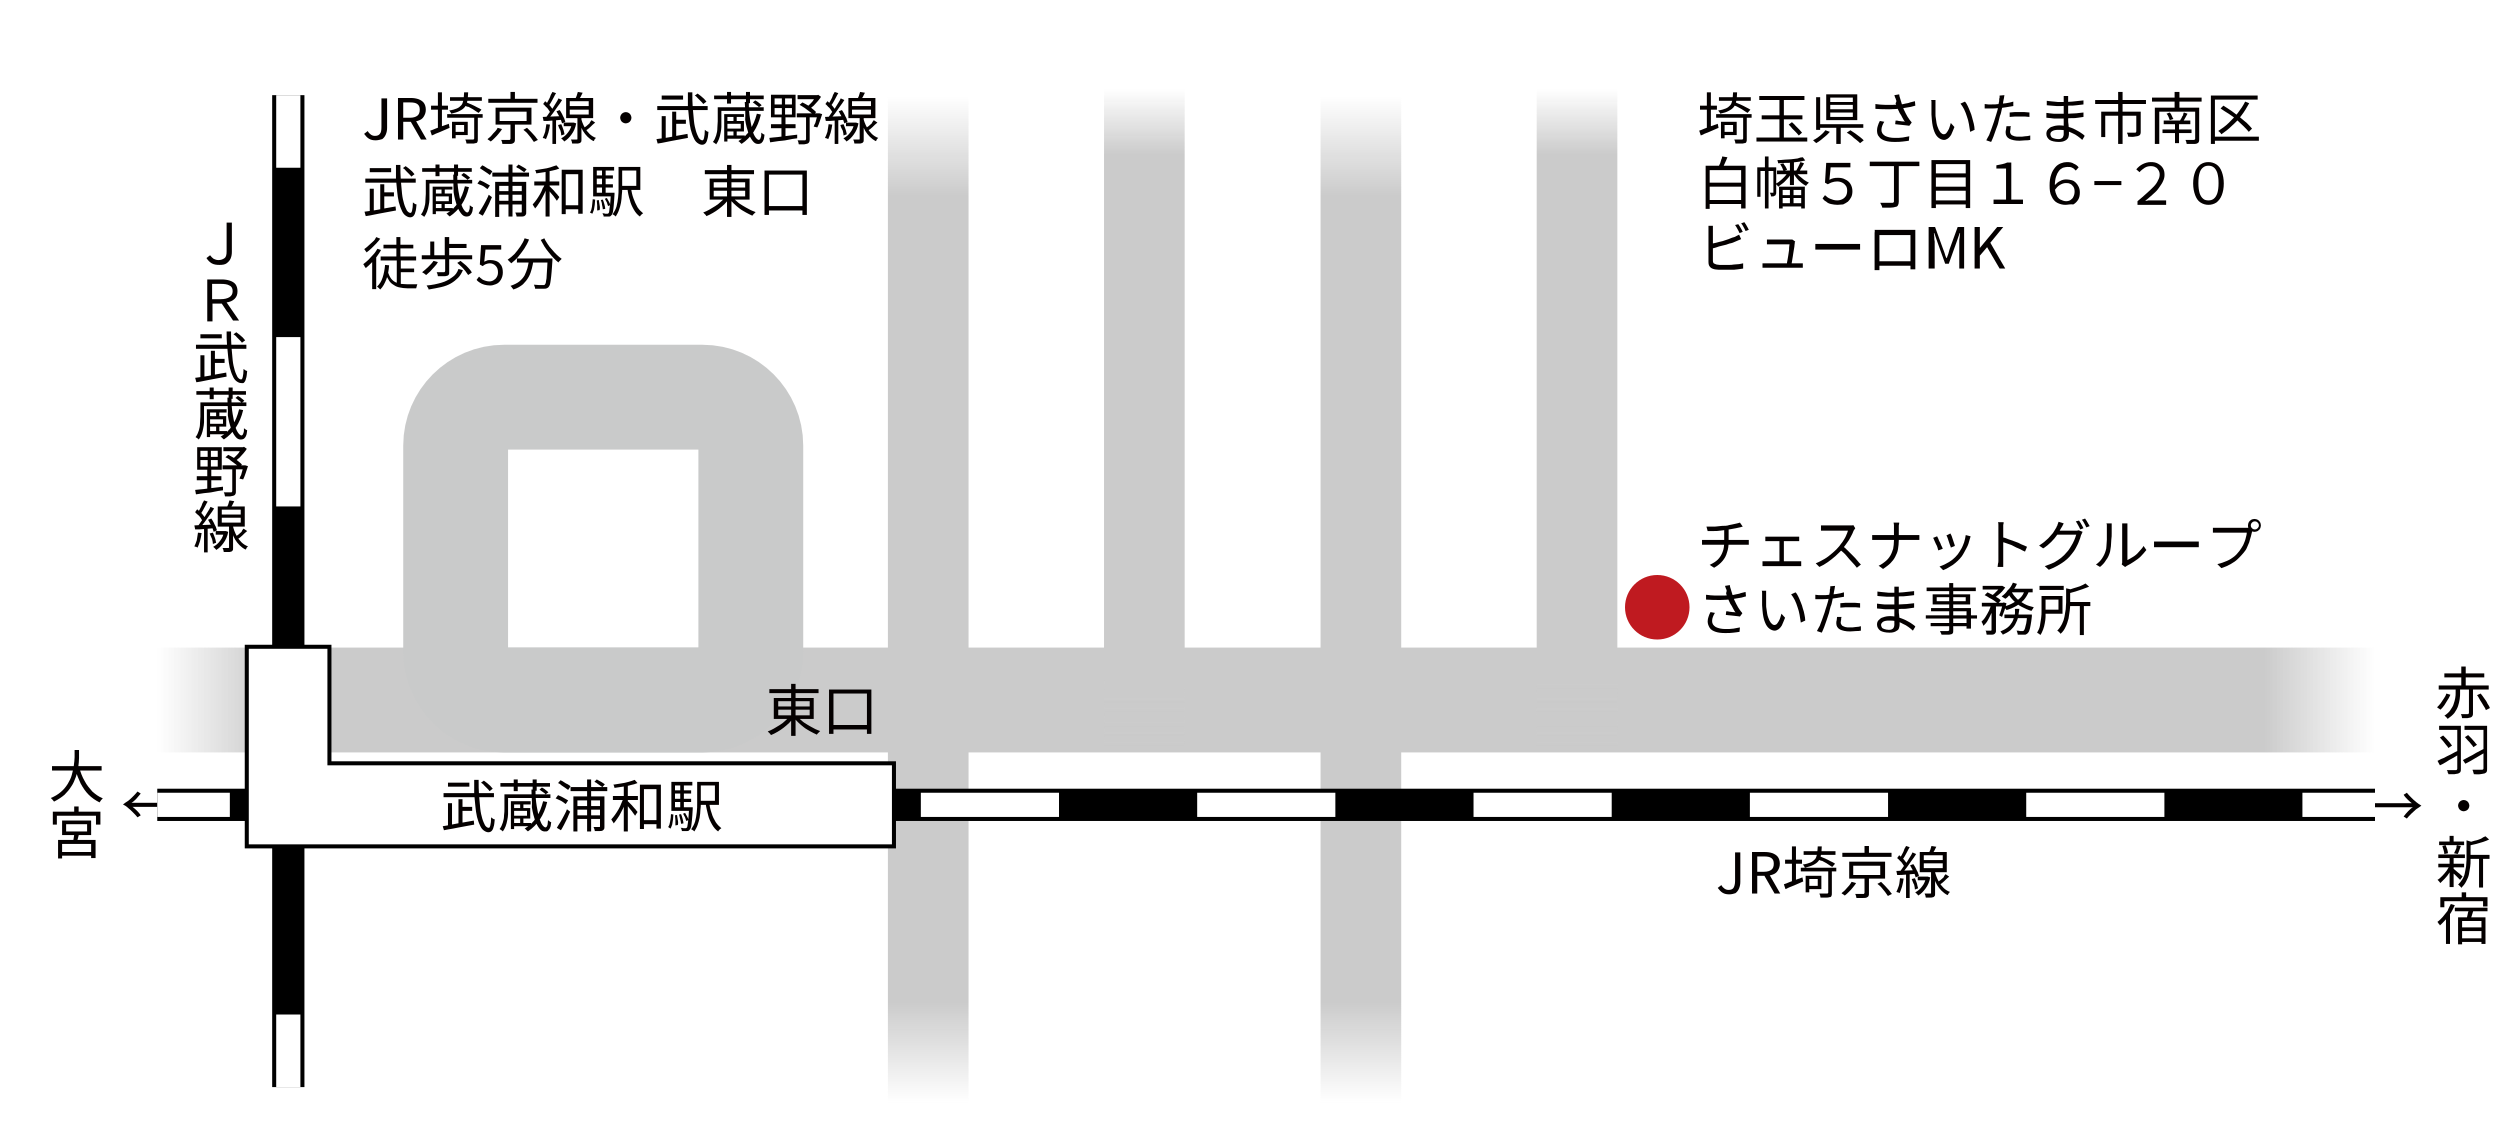 <?xml version="1.0" encoding="utf-8"?>
<!-- Generator: Adobe Illustrator 28.6.0, SVG Export Plug-In . SVG Version: 9.03 Build 54939)  -->
<svg version="1.1" id="レイヤー_1" xmlns="http://www.w3.org/2000/svg" xmlns:xlink="http://www.w3.org/1999/xlink" x="0px"
	 y="0px" viewBox="0 0 620 280" style="enable-background:new 0 0 620 280;" xml:space="preserve">
<style type="text/css">
	.st0{fill:#FFFFFF;}
	.st1{fill:url(#SVGID_1_);}
	.st2{fill:url(#SVGID_00000030475026452746264570000017361914059359256232_);}
	.st3{fill:url(#SVGID_00000100353944368483064880000018403394734009733797_);}
	.st4{fill:url(#SVGID_00000071546452854140573190000015544748536473399472_);}
	.st5{fill:url(#SVGID_00000145758171691801092190000008998907400570551205_);}
	.st6{fill:none;stroke:#C9CACA;stroke-width:26;stroke-miterlimit:10;}
	.st7{fill:none;stroke:#000000;stroke-width:8;stroke-miterlimit:10;}
	.st8{fill:none;stroke:#FFFFFF;stroke-width:6;stroke-miterlimit:10;}
	.st9{fill:none;stroke:#FFFFFF;stroke-width:6;stroke-miterlimit:10;stroke-dasharray:41.997,41.997;}
	.st10{enable-background:new    ;}
	.st11{fill:#040000;}
	.st12{fill:#BF1A20;}
	.st13{fill:none;stroke:#FFFFFF;stroke-width:6;stroke-miterlimit:10;stroke-dasharray:34.267,34.267;}
	.st14{fill:#FFFFFF;stroke:#000000;stroke-miterlimit:10;}
</style>
<rect y="0" class="st0" width="620" height="280"/>
<linearGradient id="SVGID_1_" gradientUnits="userSpaceOnUse" x1="7583.924" y1="-2069.7" x2="7833.924" y2="-2069.7" gradientTransform="matrix(0 -1 1 0 2299.9 7857.524)">
	<stop  offset="0" style="stop-color:#FFFFFF"/>
	<stop  offset="0" style="stop-color:#F4F4F5"/>
	<stop  offset="0" style="stop-color:#DCDBDB"/>
	<stop  offset="0" style="stop-color:#CBCBCB;stop-opacity:0"/>
	<stop  offset="0.1" style="stop-color:#CBCBCB"/>
	<stop  offset="0.9" style="stop-color:#CBCBCB"/>
	<stop  offset="1" style="stop-color:#CBCBCB;stop-opacity:0"/>
</linearGradient>
<rect x="220.2" y="23.6" class="st1" width="20" height="250"/>
<linearGradient id="SVGID_00000103985646775726947900000017121606253947685801_" gradientUnits="userSpaceOnUse" x1="39" y1="487.576" x2="589" y2="487.576" gradientTransform="matrix(1 0 0 1 0 -313.976)">
	<stop  offset="0" style="stop-color:#FFFFFF"/>
	<stop  offset="0" style="stop-color:#F4F4F5"/>
	<stop  offset="0" style="stop-color:#DCDBDB"/>
	<stop  offset="0" style="stop-color:#CBCBCB;stop-opacity:0"/>
	<stop  offset="5.000000e-02" style="stop-color:#CBCBCB"/>
	<stop  offset="0.95" style="stop-color:#CBCBCB"/>
	<stop  offset="1" style="stop-color:#CBCBCB;stop-opacity:0"/>
</linearGradient>
<rect x="39" y="160.6" style="fill:url(#SVGID_00000103985646775726947900000017121606253947685801_);" width="550" height="26"/>
<linearGradient id="SVGID_00000114074006518587794010000004530395509426976921_" gradientUnits="userSpaceOnUse" x1="7583.924" y1="-1962.4" x2="7833.924" y2="-1962.4" gradientTransform="matrix(0 -1 1 0 2299.9 7857.524)">
	<stop  offset="0" style="stop-color:#FFFFFF"/>
	<stop  offset="0" style="stop-color:#F4F4F5"/>
	<stop  offset="0" style="stop-color:#DCDBDB"/>
	<stop  offset="0" style="stop-color:#CBCBCB;stop-opacity:0"/>
	<stop  offset="0.1" style="stop-color:#CBCBCB"/>
	<stop  offset="0.9" style="stop-color:#CBCBCB"/>
	<stop  offset="1" style="stop-color:#CBCBCB;stop-opacity:0"/>
</linearGradient>
<rect x="327.5" y="23.6" style="fill:url(#SVGID_00000114074006518587794010000004530395509426976921_);" width="20" height="250"/>
<linearGradient id="SVGID_00000038415119967744471170000013396866866072252069_" gradientUnits="userSpaceOnUse" x1="391.1" y1="411.724" x2="391.1" y2="574.724" gradientTransform="matrix(1 0 0 -1 0 596.724)">
	<stop  offset="0" style="stop-color:#FFFFFF"/>
	<stop  offset="0" style="stop-color:#F4F4F5"/>
	<stop  offset="0" style="stop-color:#DCDBDB"/>
	<stop  offset="0" style="stop-color:#CBCBCB;stop-opacity:0"/>
	<stop  offset="0.1" style="stop-color:#CBCBCB"/>
	<stop  offset="0.9" style="stop-color:#CBCBCB"/>
	<stop  offset="1" style="stop-color:#CBCBCB;stop-opacity:0"/>
</linearGradient>
<rect x="381.1" y="22" style="fill:url(#SVGID_00000038415119967744471170000013396866866072252069_);" width="20" height="163"/>
<linearGradient id="SVGID_00000078003292066496279430000004847338412412941497_" gradientUnits="userSpaceOnUse" x1="283.8" y1="574.724" x2="283.8" y2="411.724" gradientTransform="matrix(1 0 0 -1 0 596.724)">
	<stop  offset="0" style="stop-color:#FFFFFF"/>
	<stop  offset="0" style="stop-color:#F4F4F5"/>
	<stop  offset="0" style="stop-color:#DCDBDB"/>
	<stop  offset="0" style="stop-color:#CBCBCB;stop-opacity:0"/>
	<stop  offset="0.1" style="stop-color:#CBCBCB"/>
	<stop  offset="0.9" style="stop-color:#CBCBCB"/>
	<stop  offset="1" style="stop-color:#CBCBCB;stop-opacity:0"/>
</linearGradient>
<rect x="273.8" y="22" style="fill:url(#SVGID_00000078003292066496279430000004847338412412941497_);" width="20" height="163"/>
<path class="st6" d="M125,98.5h49.2c6.6,0,12,5.4,12,12v51.1c0,6.6-5.4,12-12,12H125c-6.6,0-12-5.4-12-12v-51.1
	C113,103.9,118.4,98.5,125,98.5z"/>
<g>
	<line class="st7" x1="71.5" y1="23.6" x2="71.5" y2="269.6"/>
	<g>
		<line class="st8" x1="71.5" y1="23.6" x2="71.5" y2="41.6"/>
		<line class="st9" x1="71.5" y1="83.6" x2="71.5" y2="230.6"/>
		<line class="st8" x1="71.5" y1="251.6" x2="71.5" y2="269.6"/>
	</g>
</g>
<g>
	<g class="st10">
		<path class="st11" d="M93.2,34.8c-0.7,0-1.2-0.1-1.7-0.4c-0.5-0.3-0.8-0.7-1.2-1.2l0.9-0.7c0.2,0.4,0.5,0.7,0.8,0.9
			c0.3,0.2,0.6,0.3,1,0.3c0.6,0,1-0.2,1.2-0.5c0.3-0.3,0.4-0.9,0.4-1.7v-7.1H96v7.3c0,0.6-0.1,1.1-0.3,1.6c-0.2,0.5-0.5,0.9-0.9,1.2
			C94.4,34.6,93.8,34.8,93.2,34.8z"/>
		<path class="st11" d="M98.7,34.6V24.3h3.2c0.7,0,1.3,0.1,1.9,0.3c0.5,0.2,1,0.5,1.3,0.9c0.3,0.4,0.5,1,0.5,1.7
			c0,0.7-0.2,1.2-0.5,1.7c-0.3,0.5-0.7,0.8-1.3,1c-0.5,0.2-1.2,0.3-1.9,0.3H100v4.4H98.7z M100,29.2h1.7c0.8,0,1.4-0.2,1.8-0.5
			s0.6-0.8,0.6-1.5c0-0.7-0.2-1.1-0.6-1.4s-1-0.4-1.8-0.4H100V29.2z M104.4,34.6l-2.7-4.7l1-0.7l3.1,5.4H104.4z"/>
		<path class="st11" d="M106.7,32.4c0.4-0.1,0.8-0.3,1.3-0.5c0.5-0.2,1-0.4,1.6-0.6s1.1-0.4,1.7-0.6l0.2,1c-0.8,0.3-1.5,0.7-2.3,1
			c-0.8,0.3-1.5,0.6-2.1,0.9L106.7,32.4z M106.9,26.2h4.2v1h-4.2V26.2z M108.6,22.9h1v9.1h-1V22.9z M110.9,28.3h8.8v0.9h-8.8V28.3z
			 M115.1,22.9h1c0,0.8-0.1,1.5-0.2,2.1c-0.1,0.6-0.3,1.1-0.6,1.5c-0.3,0.4-0.7,0.7-1.3,1c-0.5,0.3-1.3,0.5-2.1,0.7
			c0-0.1-0.1-0.3-0.2-0.4c-0.1-0.2-0.2-0.3-0.3-0.4c0.8-0.1,1.4-0.3,1.9-0.5c0.5-0.2,0.8-0.5,1.1-0.8s0.4-0.8,0.5-1.2
			C115,24.2,115.1,23.6,115.1,22.9z M111.6,24.1h7.9V25h-7.9V24.1z M112.1,30.2h0.9v4.1h-0.9V30.2z M112.5,30.2h3.5v3.3h-3.5v-0.8
			h2.6V31h-2.6V30.2z M114.9,26l0.6-0.7c0.4,0.2,0.9,0.4,1.4,0.6c0.5,0.2,1,0.5,1.4,0.7c0.5,0.2,0.8,0.4,1.1,0.6l-0.7,0.8
			c-0.3-0.2-0.7-0.4-1.1-0.7c-0.4-0.3-0.9-0.5-1.4-0.8C115.8,26.5,115.3,26.2,114.9,26z M117.5,28.8h1v5.7c0,0.3,0,0.5-0.1,0.7
			s-0.2,0.3-0.5,0.3c-0.2,0.1-0.5,0.1-0.8,0.1c-0.4,0-0.8,0-1.4,0c0-0.1-0.1-0.3-0.1-0.5c-0.1-0.2-0.1-0.3-0.2-0.5
			c0.4,0,0.8,0,1.2,0s0.6,0,0.7,0c0.2,0,0.3-0.1,0.3-0.3V28.8z"/>
		<path class="st11" d="M123.4,31.7l1.1,0.3c-0.2,0.4-0.5,0.7-0.8,1.1c-0.3,0.4-0.6,0.7-1,1.1c-0.3,0.3-0.7,0.7-1,0.9
			c-0.1-0.1-0.2-0.2-0.4-0.3c-0.2-0.1-0.3-0.2-0.4-0.3c0.3-0.3,0.7-0.5,1-0.9s0.6-0.7,0.9-1C123,32.4,123.3,32,123.4,31.7z
			 M121.1,24.5h12.2v1h-12.2V24.5z M122.9,26.7h8.9v4.2h-8.9V26.7z M123.9,27.7V30h6.7v-2.3H123.9z M126.6,30.5h1.1v4
			c0,0.3,0,0.5-0.1,0.7c-0.1,0.2-0.3,0.3-0.5,0.4c-0.2,0.1-0.6,0.1-1,0.1c-0.4,0-0.9,0-1.5,0c0-0.1-0.1-0.3-0.1-0.5
			c-0.1-0.2-0.1-0.3-0.2-0.5c0.3,0,0.6,0,0.9,0s0.5,0,0.7,0c0.2,0,0.4,0,0.4,0c0.1,0,0.2,0,0.2-0.1c0,0,0.1-0.1,0.1-0.2V30.5z
			 M126.6,22.8h1.1V25h-1.1V22.8z M129.8,32.2l0.9-0.5c0.3,0.3,0.6,0.6,1,1c0.3,0.4,0.7,0.7,1,1.1s0.5,0.7,0.7,0.9l-1,0.5
			c-0.2-0.3-0.4-0.6-0.7-1c-0.3-0.4-0.6-0.7-0.9-1.1S130.1,32.5,129.8,32.2z"/>
		<path class="st11" d="M135.5,30.8l0.9,0.1c-0.1,0.7-0.2,1.3-0.4,2c-0.2,0.6-0.4,1.2-0.6,1.6c-0.1,0-0.1-0.1-0.2-0.1
			c-0.1-0.1-0.2-0.1-0.3-0.1s-0.2-0.1-0.3-0.1c0.2-0.4,0.4-0.9,0.6-1.5C135.3,32.1,135.4,31.5,135.5,30.8z M134.6,29
			c0.6,0,1.3-0.1,2.2-0.1c0.8,0,1.7-0.1,2.6-0.1v0.9c-0.8,0.1-1.6,0.1-2.4,0.2c-0.8,0.1-1.5,0.1-2.2,0.1L134.6,29z M134.7,25.8
			l0.5-0.7c0.3,0.2,0.5,0.5,0.8,0.7c0.3,0.3,0.5,0.5,0.7,0.8c0.2,0.3,0.4,0.5,0.5,0.7l-0.6,0.8c-0.1-0.2-0.3-0.5-0.5-0.8
			c-0.2-0.3-0.4-0.6-0.7-0.8C135.2,26.3,135,26,134.7,25.8z M138.5,24.4l0.9,0.4c-0.3,0.5-0.7,1.1-1.1,1.6c-0.4,0.6-0.8,1.1-1.2,1.7
			c-0.4,0.5-0.8,1-1.1,1.4l-0.6-0.4c0.3-0.3,0.5-0.7,0.8-1.1c0.3-0.4,0.6-0.8,0.9-1.2c0.3-0.4,0.5-0.9,0.8-1.3
			S138.3,24.8,138.5,24.4z M137,22.8l0.9,0.3c-0.2,0.3-0.4,0.7-0.6,1.1c-0.2,0.4-0.4,0.7-0.6,1.1c-0.2,0.3-0.4,0.7-0.6,0.9l-0.7-0.3
			c0.2-0.3,0.4-0.6,0.6-1c0.2-0.4,0.4-0.7,0.5-1.1S136.9,23.1,137,22.8z M137,29.4h0.9v6.3H137V29.4z M138,27.6l0.8-0.3
			c0.2,0.3,0.4,0.6,0.6,1c0.2,0.4,0.3,0.7,0.5,1c0.1,0.3,0.2,0.6,0.3,0.9l-0.8,0.4c-0.1-0.3-0.2-0.6-0.3-0.9s-0.3-0.7-0.5-1
			S138.2,27.9,138,27.6z M138.4,31l0.8-0.2c0.2,0.4,0.3,0.8,0.5,1.3s0.2,0.9,0.3,1.2l-0.8,0.3c0-0.3-0.1-0.8-0.2-1.2
			C138.7,31.9,138.5,31.4,138.4,31z M141.9,30.4h0.2l0.2,0l0.6,0.2c-0.2,1.1-0.6,2-1.2,2.8c-0.5,0.7-1.1,1.3-1.8,1.7
			c0-0.1-0.1-0.2-0.2-0.3c-0.1-0.1-0.2-0.2-0.3-0.3c-0.1-0.1-0.2-0.1-0.2-0.2c0.7-0.4,1.2-0.8,1.7-1.5c0.5-0.6,0.8-1.4,1-2.3V30.4z
			 M139.8,30.4h2.3v0.9h-2.3V30.4z M140.4,24.3h6.7v5h-6.7V24.3z M141.3,25.1v1.2h4.7v-1.2H141.3z M141.3,27.2v1.2h4.7v-1.2H141.3z
			 M143.2,28.8h1v5.8c0,0.3,0,0.5-0.1,0.6c-0.1,0.1-0.2,0.3-0.4,0.3c-0.2,0.1-0.4,0.1-0.7,0.1c-0.3,0-0.7,0-1.1,0
			c0-0.1-0.1-0.3-0.1-0.5c-0.1-0.2-0.1-0.3-0.2-0.5c0.3,0,0.6,0,0.9,0c0.3,0,0.4,0,0.5,0c0.1,0,0.2,0,0.2-0.1c0,0,0-0.1,0-0.2V28.8z
			 M143.3,22.8l1.2,0.2c-0.2,0.3-0.3,0.7-0.5,1s-0.4,0.6-0.5,0.9l-0.9-0.2c0.1-0.3,0.3-0.6,0.4-0.9S143.2,23.1,143.3,22.8z
			 M144,28.8c0.1,0.5,0.2,1,0.4,1.5c0.2,0.5,0.4,1,0.7,1.5c0.3,0.5,0.7,1,1.1,1.4s1,0.8,1.6,1c-0.1,0.1-0.1,0.1-0.2,0.2
			c-0.1,0.1-0.2,0.2-0.2,0.3s-0.1,0.2-0.2,0.3c-0.6-0.3-1.1-0.7-1.5-1.1s-0.8-0.9-1.1-1.4c-0.3-0.5-0.5-1-0.7-1.6
			c-0.2-0.5-0.3-1-0.4-1.5L144,28.8z M146.7,29.8l0.9,0.6c-0.4,0.3-0.8,0.7-1.2,1.1c-0.4,0.4-0.8,0.7-1.2,0.9l-0.6-0.5
			c0.2-0.2,0.5-0.4,0.8-0.6c0.3-0.2,0.5-0.5,0.8-0.7C146.3,30.3,146.5,30.1,146.7,29.8z"/>
		<path class="st11" d="M155.2,27.8c0.3,0,0.5,0.1,0.7,0.2c0.2,0.1,0.4,0.3,0.5,0.5c0.1,0.2,0.2,0.5,0.2,0.7c0,0.3-0.1,0.5-0.2,0.7
			c-0.1,0.2-0.3,0.4-0.5,0.5c-0.2,0.1-0.5,0.2-0.7,0.2c-0.3,0-0.5-0.1-0.7-0.2c-0.2-0.1-0.4-0.3-0.5-0.5c-0.1-0.2-0.2-0.5-0.2-0.7
			c0-0.3,0.1-0.5,0.2-0.7c0.1-0.2,0.3-0.4,0.5-0.5C154.7,27.9,154.9,27.8,155.2,27.8z"/>
		<path class="st11" d="M162.8,34.5c0.6-0.1,1.4-0.2,2.2-0.3c0.8-0.1,1.7-0.3,2.7-0.5c0.9-0.2,1.9-0.3,2.8-0.5l0.1,1
			c-0.9,0.2-1.8,0.3-2.7,0.5s-1.8,0.3-2.6,0.5s-1.6,0.3-2.2,0.4L162.8,34.5z M163,26.3h12.5v1H163V26.3z M164.1,28.8h1v5.9h-1V28.8z
			 M164.1,23.7h5.3v1h-5.3V23.7z M166.7,27.7h1v6.6h-1V27.7z M167.3,29.7h2.8v1h-2.8V29.7z M170.6,22.9h1.1c0,1.3,0,2.6,0.1,3.8
			s0.2,2.3,0.3,3.3c0.1,1,0.3,1.8,0.5,2.5s0.5,1.3,0.7,1.7c0.3,0.4,0.6,0.6,0.9,0.6c0.2,0,0.3-0.2,0.4-0.6c0.1-0.4,0.2-1.1,0.2-2
			c0.1,0.1,0.3,0.2,0.4,0.3c0.2,0.1,0.3,0.2,0.5,0.2c-0.1,0.8-0.1,1.4-0.3,1.9c-0.1,0.5-0.3,0.8-0.5,1s-0.5,0.3-0.8,0.3
			c-0.4,0-0.8-0.2-1.2-0.5s-0.7-0.8-0.9-1.3c-0.3-0.6-0.5-1.3-0.7-2c-0.2-0.8-0.3-1.7-0.4-2.6c-0.1-1-0.2-2-0.3-3.1
			C170.6,25.2,170.6,24.1,170.6,22.9z M172.3,23.7l0.7-0.5c0.3,0.2,0.5,0.4,0.8,0.6c0.3,0.2,0.5,0.5,0.8,0.7
			c0.2,0.2,0.4,0.5,0.6,0.7l-0.8,0.6c-0.1-0.2-0.3-0.4-0.6-0.7c-0.2-0.2-0.5-0.5-0.7-0.7C172.8,24.1,172.6,23.8,172.3,23.7z"/>
		<path class="st11" d="M177.9,26.6h1v3.5c0,0.4,0,0.9,0,1.4c0,0.5-0.1,1-0.2,1.5c-0.1,0.5-0.2,1-0.4,1.5c-0.2,0.5-0.4,0.9-0.7,1.3
			c-0.1-0.1-0.1-0.1-0.2-0.2c-0.1-0.1-0.2-0.1-0.3-0.2c-0.1-0.1-0.2-0.1-0.3-0.2c0.4-0.5,0.6-1,0.8-1.6c0.2-0.6,0.3-1.2,0.3-1.8
			s0.1-1.2,0.1-1.7V26.6z M177.1,23.7h12.3v0.9h-12.3V23.7z M178.4,26.6h11v0.9h-11V26.6z M179.6,28.3h4.9V29h-4.1v6.1h-0.8V28.3z
			 M180,33.6h4.7v0.8H180V33.6z M180.1,30h4.4v2.6h-4.4v-0.7h3.6v-1.2h-3.6V30z M180.3,22.8h1v2.9h-1V22.8z M181.9,28.6h0.8v1.7
			h-0.8V28.6z M181.9,32.3h0.8V34h-0.8V32.3z M187.7,28.2l1,0.2c-0.4,1.7-1,3.1-1.8,4.3c-0.8,1.2-1.8,2.2-3,3c0-0.1-0.1-0.1-0.2-0.2
			c-0.1-0.1-0.2-0.2-0.3-0.3c-0.1-0.1-0.2-0.2-0.3-0.2c1.2-0.7,2.2-1.6,2.9-2.8C186.7,31.1,187.3,29.8,187.7,28.2z M184.7,25.3h1
			c0,1.6,0.1,2.9,0.3,4.1c0.2,1.2,0.4,2.1,0.6,2.9s0.5,1.4,0.8,1.8c0.3,0.4,0.6,0.6,0.8,0.6c0.1,0,0.2-0.1,0.3-0.2
			c0.1-0.1,0.1-0.3,0.2-0.5s0.1-0.6,0.1-1.1c0.1,0.1,0.3,0.2,0.4,0.3c0.2,0.1,0.3,0.2,0.4,0.2c-0.1,0.6-0.1,1.1-0.3,1.4
			c-0.1,0.3-0.3,0.5-0.5,0.7c-0.2,0.1-0.4,0.2-0.8,0.2c-0.5,0-0.9-0.2-1.3-0.7c-0.4-0.5-0.8-1.2-1.1-2c-0.3-0.9-0.6-2-0.8-3.3
			C184.9,28.4,184.8,27,184.7,25.3z M185,22.8h1v2.8h-1V22.8z M186.7,25.4l0.6-0.5c0.3,0.2,0.6,0.3,0.9,0.6c0.3,0.2,0.5,0.4,0.7,0.6
			l-0.7,0.5c-0.1-0.2-0.4-0.4-0.7-0.6C187.3,25.8,187,25.6,186.7,25.4z"/>
		<path class="st11" d="M190.8,34.2c0.6-0.1,1.2-0.1,2-0.2c0.7-0.1,1.5-0.2,2.4-0.3c0.8-0.1,1.7-0.2,2.5-0.3l0,0.9
			c-0.8,0.1-1.6,0.2-2.4,0.4s-1.6,0.2-2.3,0.3s-1.4,0.2-2,0.3L190.8,34.2z M191.2,30.8h6.1v1h-6.1V30.8z M191.2,23.5h6.1v5.6h-6.1
			V23.5z M192.1,24.4v1.5h4.3v-1.5H192.1z M192.1,26.8v1.6h4.3v-1.6H192.1z M193.8,23.9h0.9v4.9h0.1V34h-1v-5.2h0.1V23.9z
			 M197.6,28.1h5.5v1h-5.5V28.1z M197.8,23.6h5.1v1h-5.1V23.6z M199.8,28.6h1v5.9c0,0.3,0,0.5-0.1,0.7c-0.1,0.2-0.2,0.3-0.4,0.4
			c-0.2,0.1-0.5,0.1-0.9,0.2c-0.4,0-0.8,0-1.3,0c0-0.1-0.1-0.3-0.1-0.5c-0.1-0.2-0.1-0.4-0.2-0.5c0.4,0,0.8,0,1.1,0
			c0.3,0,0.5,0,0.7,0c0.1,0,0.2,0,0.2-0.1c0,0,0.1-0.1,0.1-0.2V28.6z M198.3,26l0.7-0.6c0.4,0.2,0.8,0.4,1.3,0.7s0.8,0.6,1.2,0.9
			c0.4,0.3,0.7,0.6,0.9,0.8l-0.7,0.7c-0.2-0.3-0.5-0.5-0.9-0.8c-0.4-0.3-0.8-0.6-1.2-0.9C199.1,26.5,198.7,26.2,198.3,26z
			 M202.4,23.6h0.3l0.2-0.1l0.7,0.5c-0.2,0.4-0.5,0.7-0.8,1.1c-0.3,0.4-0.7,0.7-1,1.1c-0.4,0.3-0.7,0.6-1.1,0.9
			c-0.1-0.1-0.2-0.2-0.3-0.3c-0.1-0.1-0.2-0.2-0.3-0.3c0.3-0.2,0.6-0.5,0.9-0.8s0.6-0.6,0.8-1s0.5-0.6,0.6-0.9V23.6z M202.8,28.1
			h0.2l0.2,0l0.7,0.2c-0.2,0.6-0.4,1.2-0.6,1.8c-0.2,0.6-0.4,1.1-0.6,1.5l-0.9-0.2c0.1-0.3,0.2-0.6,0.4-0.9c0.1-0.3,0.2-0.7,0.3-1.1
			c0.1-0.4,0.2-0.7,0.3-1.1V28.1z"/>
		<path class="st11" d="M205.5,30.8l0.9,0.1c-0.1,0.7-0.2,1.3-0.4,2c-0.2,0.6-0.4,1.2-0.6,1.6c-0.1,0-0.1-0.1-0.2-0.1
			c-0.1-0.1-0.2-0.1-0.3-0.1s-0.2-0.1-0.3-0.1c0.2-0.4,0.4-0.9,0.6-1.5C205.3,32.1,205.4,31.5,205.5,30.8z M204.6,29
			c0.6,0,1.3-0.1,2.2-0.1c0.8,0,1.7-0.1,2.6-0.1v0.9c-0.8,0.1-1.6,0.1-2.4,0.2c-0.8,0.1-1.5,0.1-2.2,0.1L204.6,29z M204.7,25.8
			l0.5-0.7c0.3,0.2,0.5,0.5,0.8,0.7c0.3,0.3,0.5,0.5,0.7,0.8c0.2,0.3,0.4,0.5,0.5,0.7l-0.6,0.8c-0.1-0.2-0.3-0.5-0.5-0.8
			c-0.2-0.3-0.4-0.6-0.7-0.8C205.2,26.3,205,26,204.7,25.8z M208.5,24.4l0.9,0.4c-0.3,0.5-0.7,1.1-1.1,1.6c-0.4,0.6-0.8,1.1-1.2,1.7
			c-0.4,0.5-0.8,1-1.1,1.4l-0.6-0.4c0.3-0.3,0.5-0.7,0.8-1.1c0.3-0.4,0.6-0.8,0.9-1.2c0.3-0.4,0.5-0.9,0.8-1.3
			S208.3,24.8,208.5,24.4z M207,22.8l0.9,0.3c-0.2,0.3-0.4,0.7-0.6,1.1c-0.2,0.4-0.4,0.7-0.6,1.1c-0.2,0.3-0.4,0.7-0.6,0.9l-0.7-0.3
			c0.2-0.3,0.4-0.6,0.6-1c0.2-0.4,0.4-0.7,0.5-1.1S206.9,23.1,207,22.8z M207,29.4h0.9v6.3H207V29.4z M208,27.6l0.8-0.3
			c0.2,0.3,0.4,0.6,0.6,1c0.2,0.4,0.3,0.7,0.5,1c0.1,0.3,0.2,0.6,0.3,0.9l-0.8,0.4c-0.1-0.3-0.2-0.6-0.3-0.9s-0.3-0.7-0.5-1
			S208.2,27.9,208,27.6z M208.4,31l0.8-0.2c0.2,0.4,0.3,0.8,0.5,1.3s0.2,0.9,0.3,1.2l-0.8,0.3c0-0.3-0.1-0.8-0.2-1.2
			C208.7,31.9,208.5,31.4,208.4,31z M211.9,30.4h0.2l0.2,0l0.6,0.2c-0.2,1.1-0.6,2-1.2,2.8c-0.5,0.7-1.1,1.3-1.8,1.7
			c0-0.1-0.1-0.2-0.2-0.3c-0.1-0.1-0.2-0.2-0.3-0.3c-0.1-0.1-0.2-0.1-0.2-0.2c0.7-0.4,1.2-0.8,1.7-1.5c0.5-0.6,0.8-1.4,1-2.3V30.4z
			 M209.8,30.4h2.3v0.9h-2.3V30.4z M210.4,24.3h6.7v5h-6.7V24.3z M211.3,25.1v1.2h4.7v-1.2H211.3z M211.3,27.2v1.2h4.7v-1.2H211.3z
			 M213.2,28.8h1v5.8c0,0.3,0,0.5-0.1,0.6c-0.1,0.1-0.2,0.3-0.4,0.3c-0.2,0.1-0.4,0.1-0.7,0.1c-0.3,0-0.7,0-1.1,0
			c0-0.1-0.1-0.3-0.1-0.5c-0.1-0.2-0.1-0.3-0.2-0.5c0.3,0,0.6,0,0.9,0c0.3,0,0.4,0,0.5,0c0.1,0,0.2,0,0.2-0.1c0,0,0-0.1,0-0.2V28.8z
			 M213.3,22.8l1.2,0.2c-0.2,0.3-0.3,0.7-0.5,1s-0.4,0.6-0.5,0.9l-0.9-0.2c0.1-0.3,0.3-0.6,0.4-0.9S213.2,23.1,213.3,22.8z
			 M214,28.8c0.1,0.5,0.2,1,0.4,1.5c0.2,0.5,0.4,1,0.7,1.5c0.3,0.5,0.7,1,1.1,1.4s1,0.8,1.6,1c-0.1,0.1-0.1,0.1-0.2,0.2
			c-0.1,0.1-0.2,0.2-0.2,0.3s-0.1,0.2-0.2,0.3c-0.6-0.3-1.1-0.7-1.5-1.1s-0.8-0.9-1.1-1.4c-0.3-0.5-0.5-1-0.7-1.6
			c-0.2-0.5-0.3-1-0.4-1.5L214,28.8z M216.7,29.8l0.9,0.6c-0.4,0.3-0.8,0.7-1.2,1.1c-0.4,0.4-0.8,0.7-1.2,0.9l-0.6-0.5
			c0.2-0.2,0.5-0.4,0.8-0.6c0.3-0.2,0.5-0.5,0.8-0.7C216.3,30.3,216.5,30.1,216.7,29.8z"/>
		<path class="st11" d="M90.4,52.5c0.6-0.1,1.4-0.2,2.2-0.3c0.8-0.1,1.7-0.3,2.7-0.5c0.9-0.2,1.9-0.3,2.8-0.5l0.1,1
			c-0.9,0.2-1.8,0.3-2.7,0.5s-1.8,0.3-2.6,0.5s-1.6,0.3-2.2,0.4L90.4,52.5z M90.6,44.3h12.5v1H90.6V44.3z M91.7,46.8h1v5.9h-1V46.8z
			 M91.7,41.7h5.3v1h-5.3V41.7z M94.3,45.7h1v6.6h-1V45.7z M94.9,47.7h2.8v1h-2.8V47.7z M98.2,40.9h1.1c0,1.3,0,2.6,0.1,3.8
			s0.2,2.3,0.3,3.3c0.1,1,0.3,1.8,0.5,2.5s0.5,1.3,0.7,1.7c0.3,0.4,0.6,0.6,0.9,0.6c0.2,0,0.3-0.2,0.4-0.6c0.1-0.4,0.2-1.1,0.2-2
			c0.1,0.1,0.3,0.2,0.4,0.3c0.2,0.1,0.3,0.2,0.5,0.2c-0.1,0.8-0.1,1.4-0.3,1.9c-0.1,0.5-0.3,0.8-0.5,1s-0.5,0.3-0.8,0.3
			c-0.4,0-0.8-0.2-1.2-0.5s-0.7-0.8-0.9-1.3c-0.3-0.6-0.5-1.3-0.7-2c-0.2-0.8-0.3-1.7-0.4-2.6c-0.1-1-0.2-2-0.3-3.1
			C98.2,43.2,98.2,42.1,98.2,40.9z M99.9,41.7l0.7-0.5c0.3,0.2,0.5,0.4,0.8,0.6c0.3,0.2,0.5,0.5,0.8,0.7c0.2,0.2,0.4,0.5,0.6,0.7
			l-0.8,0.6c-0.1-0.2-0.3-0.4-0.6-0.7c-0.2-0.2-0.5-0.5-0.7-0.7C100.5,42.1,100.2,41.8,99.9,41.7z"/>
		<path class="st11" d="M105.5,44.6h1v3.5c0,0.4,0,0.9,0,1.4c0,0.5-0.1,1-0.2,1.5c-0.1,0.5-0.2,1-0.4,1.5c-0.2,0.5-0.4,0.9-0.7,1.3
			c-0.1-0.1-0.1-0.1-0.2-0.2c-0.1-0.1-0.2-0.1-0.3-0.2c-0.1-0.1-0.2-0.1-0.3-0.2c0.4-0.5,0.6-1,0.8-1.6c0.2-0.6,0.3-1.2,0.3-1.8
			s0.1-1.2,0.1-1.7V44.6z M104.7,41.7H117v0.9h-12.3V41.7z M106.1,44.6h11v0.9h-11V44.6z M107.3,46.3h4.9V47h-4.1v6.1h-0.8V46.3z
			 M107.6,51.6h4.7v0.8h-4.7V51.6z M107.7,48h4.4v2.6h-4.4v-0.7h3.6v-1.2h-3.6V48z M108,40.8h1v2.9h-1V40.8z M109.5,46.6h0.8v1.7
			h-0.8V46.6z M109.5,50.3h0.8V52h-0.8V50.3z M115.3,46.2l1,0.2c-0.4,1.7-1,3.1-1.8,4.3c-0.8,1.2-1.8,2.2-3,3c0-0.1-0.1-0.1-0.2-0.2
			c-0.1-0.1-0.2-0.2-0.3-0.3c-0.1-0.1-0.2-0.2-0.3-0.2c1.2-0.7,2.2-1.6,2.9-2.8C114.4,49.1,114.9,47.8,115.3,46.2z M112.4,43.3h1
			c0,1.6,0.1,2.9,0.3,4.1c0.2,1.2,0.4,2.1,0.6,2.9s0.5,1.4,0.8,1.8c0.3,0.4,0.6,0.6,0.8,0.6c0.1,0,0.2-0.1,0.3-0.2
			c0.1-0.1,0.1-0.3,0.2-0.5s0.1-0.6,0.1-1.1c0.1,0.1,0.3,0.2,0.4,0.3c0.2,0.1,0.3,0.2,0.4,0.2c-0.1,0.6-0.1,1.1-0.3,1.4
			c-0.1,0.3-0.3,0.5-0.5,0.7c-0.2,0.1-0.4,0.2-0.8,0.2c-0.5,0-0.9-0.2-1.3-0.7c-0.4-0.5-0.8-1.2-1.1-2c-0.3-0.9-0.6-2-0.8-3.3
			C112.5,46.4,112.4,45,112.4,43.3z M112.6,40.8h1v2.8h-1V40.8z M114.4,43.4l0.6-0.5c0.3,0.2,0.6,0.3,0.9,0.6
			c0.3,0.2,0.5,0.4,0.7,0.6l-0.7,0.5c-0.1-0.2-0.4-0.4-0.7-0.6C114.9,43.8,114.6,43.6,114.4,43.4z"/>
		<path class="st11" d="M118.4,45.5l0.6-0.8c0.3,0.1,0.6,0.3,0.9,0.4c0.3,0.2,0.6,0.3,0.9,0.5c0.3,0.2,0.5,0.3,0.7,0.4l-0.6,0.9
			c-0.2-0.1-0.4-0.3-0.7-0.5c-0.3-0.2-0.6-0.4-0.9-0.5C119,45.8,118.7,45.7,118.4,45.5z M118.7,52.9c0.2-0.4,0.5-0.8,0.8-1.3
			s0.6-1,0.9-1.6c0.3-0.6,0.6-1.1,0.8-1.7l0.8,0.6c-0.2,0.5-0.5,1-0.7,1.6c-0.3,0.5-0.5,1.1-0.8,1.6c-0.3,0.5-0.5,1-0.8,1.4
			L118.7,52.9z M119,41.7l0.6-0.7c0.3,0.1,0.6,0.3,0.9,0.5c0.3,0.2,0.6,0.4,0.9,0.5c0.3,0.2,0.5,0.3,0.7,0.5l-0.6,0.9
			c-0.2-0.1-0.4-0.3-0.7-0.5c-0.3-0.2-0.6-0.4-0.9-0.6S119.3,41.9,119,41.7z M122.1,42.8h9.1v1h-9.1V42.8z M122.8,45.1h7.2v1h-6.2
			v7.7h-1V45.1z M123.3,47.4h6.6v0.9h-6.6V47.4z M123.3,49.8h6.6v0.9h-6.6V49.8z M126.1,40.8h1v12.9h-1V40.8z M129.5,45.1h1v7.5
			c0,0.3,0,0.5-0.1,0.6c-0.1,0.2-0.2,0.3-0.4,0.4c-0.2,0.1-0.4,0.1-0.7,0.1s-0.7,0-1.2,0c0-0.1,0-0.3-0.1-0.5
			c-0.1-0.2-0.1-0.3-0.2-0.5c0.3,0,0.6,0,0.9,0s0.5,0,0.5,0c0.1,0,0.2,0,0.2-0.1c0,0,0-0.1,0-0.2V45.1z M128,41.4l0.6-0.6
			c0.2,0.1,0.5,0.3,0.7,0.4s0.5,0.3,0.7,0.4c0.2,0.1,0.4,0.3,0.6,0.4l-0.6,0.7c-0.2-0.1-0.4-0.3-0.6-0.4c-0.2-0.2-0.5-0.3-0.7-0.5
			C128.4,41.7,128.2,41.6,128,41.4z"/>
		<path class="st11" d="M135.2,45.3l0.7,0.3c-0.2,0.6-0.4,1.1-0.6,1.7s-0.5,1.1-0.8,1.7c-0.3,0.6-0.6,1.1-0.9,1.5
			c-0.3,0.5-0.6,0.9-0.9,1.2c-0.1-0.1-0.1-0.3-0.3-0.5c-0.1-0.2-0.2-0.3-0.3-0.5c0.3-0.3,0.6-0.7,0.9-1.1c0.3-0.4,0.6-0.9,0.9-1.4
			c0.3-0.5,0.5-1,0.7-1.5C134.9,46.3,135.1,45.8,135.2,45.3z M132.5,45h6.2v1h-6.2V45z M138,41l0.7,0.8c-0.5,0.2-1.1,0.4-1.7,0.5
			s-1.3,0.3-2,0.4c-0.7,0.1-1.4,0.2-2,0.3c0-0.1-0.1-0.3-0.1-0.4c-0.1-0.2-0.1-0.3-0.2-0.4c0.6-0.1,1.3-0.2,1.9-0.3
			c0.7-0.1,1.3-0.2,1.9-0.4C137.1,41.3,137.6,41.1,138,41z M135.3,42h1v11.7h-1V42z M136.3,46.2c0.1,0.1,0.2,0.2,0.4,0.4
			c0.2,0.2,0.4,0.4,0.6,0.6c0.2,0.2,0.4,0.5,0.6,0.7c0.2,0.2,0.4,0.4,0.5,0.6c0.2,0.2,0.3,0.3,0.3,0.4l-0.6,0.9
			c-0.1-0.2-0.3-0.4-0.5-0.7c-0.2-0.3-0.4-0.6-0.7-0.9s-0.5-0.6-0.7-0.9c-0.2-0.3-0.4-0.5-0.5-0.7L136.3,46.2z M139.3,42.1h5.2V53
			h-1.1v-9.8h-3.1v9.9h-1V42.1z M139.7,50.9h4.4v1h-4.4V50.9z"/>
		<path class="st11" d="M147,49.4l0.6,0.1c0,0.4-0.1,0.9-0.1,1.3c-0.1,0.4-0.1,0.8-0.2,1.2c-0.1,0.4-0.3,0.7-0.4,1l-0.6-0.3
			c0.3-0.4,0.4-0.8,0.5-1.4C146.9,50.7,146.9,50.1,147,49.4z M147.1,41.4h5.2v0.9H148v5.9h-0.9V41.4z M147.1,47.8h4.8v0.9h-4.8V47.8
			z M147.6,43.5h4.4v0.8h-4.4V43.5z M147.6,45.7h4.4v0.8h-4.4V45.7z M148,49.7l0.5-0.1c0.1,0.4,0.1,0.9,0.2,1.3s0.1,0.9,0,1.2
			l-0.6,0.1c0-0.4,0-0.8,0-1.3C148.1,50.6,148,50.1,148,49.7z M149,49.6l0.5-0.1c0.1,0.3,0.3,0.7,0.4,1.2c0.1,0.4,0.2,0.8,0.2,1.1
			l-0.6,0.1c0-0.3-0.1-0.7-0.2-1.1C149.3,50.3,149.1,49.9,149,49.6z M149.3,41.9h0.9v6.3h-0.9V41.9z M151.5,47.8h0.9
			c0,0.2,0,0.3,0,0.4c-0.1,1.2-0.1,2.1-0.2,2.8c-0.1,0.7-0.1,1.2-0.2,1.6c-0.1,0.4-0.2,0.6-0.3,0.7c-0.1,0.1-0.2,0.2-0.3,0.3
			c-0.1,0.1-0.3,0.1-0.4,0.1c-0.1,0-0.3,0-0.6,0c-0.2,0-0.5,0-0.7,0c0-0.1,0-0.3-0.1-0.4s-0.1-0.3-0.2-0.4c0.3,0,0.5,0,0.7,0.1
			c0.2,0,0.3,0,0.4,0s0.2,0,0.2,0c0.1,0,0.1-0.1,0.2-0.1c0.1-0.1,0.2-0.3,0.2-0.6s0.1-0.8,0.2-1.5c0.1-0.7,0.1-1.6,0.2-2.7V47.8z
			 M150,49.3l0.5-0.2c0.2,0.3,0.3,0.6,0.5,0.9c0.2,0.3,0.3,0.6,0.3,0.9l-0.5,0.2c-0.1-0.3-0.2-0.5-0.3-0.9
			C150.3,49.9,150.2,49.6,150,49.3z M153.3,41.4h1v5.3c0,0.5,0,1.1-0.1,1.7c0,0.6-0.1,1.2-0.2,1.9c-0.1,0.6-0.3,1.2-0.5,1.8
			c-0.2,0.6-0.5,1.1-0.8,1.6c-0.1-0.1-0.1-0.1-0.2-0.2c-0.1-0.1-0.2-0.1-0.3-0.2c-0.1-0.1-0.2-0.1-0.3-0.1c0.4-0.6,0.8-1.3,1-2
			c0.2-0.7,0.3-1.5,0.4-2.3c0.1-0.8,0.1-1.5,0.1-2.2V41.4z M153.8,41.4h5v5.7h-5v-1h4v-3.8h-4V41.4z M156.5,46.6
			c0.1,0.9,0.3,1.8,0.6,2.6s0.6,1.5,1,2.2c0.4,0.6,0.9,1.1,1.4,1.5c-0.1,0.1-0.2,0.1-0.3,0.2c-0.1,0.1-0.2,0.2-0.3,0.3
			s-0.1,0.2-0.2,0.3c-0.6-0.4-1.1-1-1.5-1.7c-0.4-0.7-0.8-1.5-1-2.4c-0.3-0.9-0.5-1.9-0.6-2.9L156.5,46.6z"/>
		<path class="st11" d="M179.9,48.9l0.9,0.4c-0.3,0.4-0.7,0.9-1.1,1.3c-0.4,0.4-0.9,0.8-1.4,1.2c-0.5,0.4-1,0.7-1.5,1
			c-0.5,0.3-1.1,0.6-1.6,0.8c-0.1-0.1-0.1-0.2-0.2-0.3c-0.1-0.1-0.2-0.2-0.3-0.3c-0.1-0.1-0.2-0.2-0.3-0.3c0.5-0.2,1-0.4,1.5-0.7
			c0.5-0.3,1-0.6,1.5-0.9s1-0.7,1.4-1.1C179.3,49.6,179.6,49.2,179.9,48.9z M174.8,42.2H187v1h-12.2V42.2z M176,44.3h9.9v5.2H176
			V44.3z M177,45.2v1.3h7.8v-1.3H177z M177,47.3v1.4h7.8v-1.4H177z M180.3,40.9h1.1v12.9h-1.1V40.9z M181.7,48.9
			c0.3,0.4,0.7,0.8,1.1,1.1c0.4,0.4,0.9,0.7,1.4,1c0.5,0.3,1,0.6,1.6,0.9c0.5,0.3,1.1,0.5,1.6,0.7c-0.1,0.1-0.2,0.2-0.3,0.3
			s-0.2,0.2-0.3,0.3c-0.1,0.1-0.2,0.2-0.2,0.3c-0.5-0.2-1-0.5-1.6-0.8c-0.5-0.3-1.1-0.6-1.6-1c-0.5-0.4-1-0.8-1.4-1.2
			c-0.4-0.4-0.8-0.8-1.2-1.3L181.7,48.9z"/>
		<path class="st11" d="M189.6,42.3h10.5v11H199v-10h-8.3v10h-1.1V42.3z M190.1,51.1h9.6v1.1h-9.6V51.1z"/>
		<path class="st11" d="M93.6,61.7l0.9,0.3c-0.3,0.6-0.7,1.1-1.1,1.7c-0.4,0.5-0.9,1.1-1.3,1.5s-0.9,0.9-1.4,1.3
			c0-0.1-0.1-0.2-0.2-0.3c-0.1-0.1-0.1-0.2-0.2-0.4c-0.1-0.1-0.2-0.2-0.2-0.3c0.4-0.3,0.9-0.7,1.3-1.1c0.4-0.4,0.8-0.9,1.2-1.3
			C93,62.7,93.3,62.2,93.6,61.7z M93.3,58.8l1,0.4c-0.3,0.4-0.6,0.8-1,1.2c-0.4,0.4-0.8,0.8-1.2,1.2c-0.4,0.4-0.8,0.7-1.2,1
			c0-0.1-0.1-0.2-0.2-0.3c-0.1-0.1-0.1-0.2-0.2-0.3c-0.1-0.1-0.1-0.2-0.2-0.2c0.4-0.3,0.7-0.5,1.1-0.9c0.4-0.3,0.7-0.7,1.1-1
			S93.1,59.2,93.3,58.8z M92.3,64.3l0.9-0.9l0.1,0.1v8.2h-1V64.3z M95.5,65.7l1,0.1c-0.1,1.3-0.3,2.5-0.7,3.5s-0.8,1.8-1.5,2.5
			c-0.1-0.1-0.1-0.1-0.2-0.2c-0.1-0.1-0.2-0.2-0.3-0.3c-0.1-0.1-0.2-0.1-0.3-0.2c0.6-0.6,1.1-1.3,1.4-2.3
			C95.2,67.9,95.4,66.8,95.5,65.7z M94.4,63.6h8.8v1h-8.8V63.6z M95.1,60.7h7.4v0.9h-7.4V60.7z M96.2,67.5c0.2,0.6,0.5,1.2,0.8,1.6
			s0.7,0.7,1.1,0.9s0.9,0.4,1.3,0.4s1,0.1,1.6,0.1c0.1,0,0.2,0,0.5,0c0.2,0,0.5,0,0.7,0c0.3,0,0.5,0,0.8,0s0.4,0,0.5,0
			c0,0.1-0.1,0.2-0.1,0.3c0,0.1-0.1,0.2-0.1,0.4c0,0.1-0.1,0.2-0.1,0.3h-0.5h-1.7c-0.7,0-1.3-0.1-1.8-0.2c-0.6-0.1-1.1-0.3-1.5-0.6
			c-0.5-0.3-0.9-0.6-1.2-1.1s-0.7-1.1-0.9-1.9L96.2,67.5z M98.3,58.8h1v5.3h-1V58.8z M98.4,64.4h1v6.4l-1-0.4V64.4z M98.9,66.6h3.8
			v0.9h-3.8V66.6z"/>
		<path class="st11" d="M104.6,63.3h12.5v1h-12.5V63.3z M107.5,64.7l1.1,0.3c-0.2,0.4-0.5,0.8-0.9,1.2s-0.7,0.8-1,1.1
			c-0.3,0.3-0.7,0.6-1,0.9c-0.1-0.1-0.2-0.1-0.3-0.2s-0.2-0.2-0.4-0.3s-0.2-0.1-0.3-0.2c0.5-0.4,1-0.8,1.5-1.3
			S107.2,65.2,107.5,64.7z M113.7,66.7l1.1,0.3c-0.3,0.7-0.7,1.4-1.2,1.9c-0.5,0.5-1.1,1-1.8,1.4c-0.7,0.4-1.5,0.7-2.4,0.9
			s-1.9,0.4-3.1,0.6c0-0.2-0.1-0.3-0.2-0.5s-0.2-0.3-0.3-0.5c1.4-0.1,2.7-0.4,3.7-0.7c1.1-0.3,1.9-0.8,2.6-1.3
			C112.9,68.3,113.4,67.6,113.7,66.7z M106.7,59.9h1v3.7h-1V59.9z M110.3,64.2h1.1v3.3c0,0.3,0,0.5-0.1,0.6
			c-0.1,0.1-0.2,0.3-0.5,0.3c-0.2,0.1-0.5,0.1-0.9,0.1c-0.4,0-0.8,0-1.3,0c0-0.1-0.1-0.3-0.1-0.5c-0.1-0.2-0.1-0.3-0.2-0.5
			c0.3,0,0.5,0,0.8,0c0.2,0,0.5,0,0.6,0c0.2,0,0.3,0,0.4,0c0.1,0,0.2,0,0.2-0.1c0,0,0.1-0.1,0.1-0.2V64.2z M110.3,58.8h1.1v5h-1.1
			V58.8z M110.9,60.5h4.8v1h-4.8V60.5z M113.4,65.2l0.8-0.5c0.4,0.3,0.7,0.6,1.1,0.9c0.4,0.3,0.7,0.7,1,1c0.3,0.3,0.6,0.7,0.7,1
			l-0.9,0.6c-0.2-0.3-0.4-0.6-0.7-1s-0.6-0.7-1-1.1C114.1,65.8,113.7,65.5,113.4,65.2z"/>
		<path class="st11" d="M121.5,70.8c-0.5,0-1-0.1-1.4-0.2c-0.4-0.1-0.8-0.3-1.1-0.5c-0.3-0.2-0.6-0.4-0.8-0.7l0.6-0.8
			c0.2,0.2,0.4,0.4,0.7,0.6c0.2,0.2,0.5,0.3,0.8,0.4c0.3,0.1,0.7,0.2,1,0.2c0.4,0,0.8-0.1,1.1-0.3c0.3-0.2,0.6-0.4,0.8-0.8
			c0.2-0.3,0.3-0.7,0.3-1.2c0-0.7-0.2-1.2-0.6-1.6c-0.4-0.4-0.9-0.6-1.5-0.6c-0.3,0-0.6,0.1-0.9,0.2s-0.5,0.3-0.8,0.5l-0.7-0.4
			l0.3-4.8h5v1.1h-3.9l-0.3,3c0.2-0.1,0.5-0.2,0.7-0.3c0.2-0.1,0.5-0.1,0.8-0.1c0.6,0,1.1,0.1,1.6,0.3c0.5,0.2,0.8,0.6,1.1,1
			c0.3,0.5,0.4,1.1,0.4,1.8c0,0.7-0.2,1.3-0.5,1.8c-0.3,0.5-0.7,0.9-1.3,1.1S122.1,70.8,121.5,70.8z"/>
		<path class="st11" d="M130.1,59.1l1.1,0.3c-0.3,0.8-0.7,1.5-1.2,2.3c-0.5,0.7-1,1.4-1.5,2c-0.5,0.6-1.1,1.1-1.7,1.6
			c-0.1-0.1-0.2-0.2-0.3-0.3c-0.1-0.1-0.2-0.2-0.3-0.3c-0.1-0.1-0.2-0.2-0.3-0.3c0.6-0.4,1.2-0.9,1.7-1.4c0.5-0.6,1-1.2,1.4-1.8
			S129.9,59.8,130.1,59.1z M131.2,64.4h1.1c-0.1,0.8-0.2,1.5-0.4,2.2c-0.2,0.7-0.4,1.4-0.8,2.1s-0.8,1.2-1.4,1.8
			c-0.6,0.5-1.4,1-2.4,1.3c0-0.1-0.1-0.2-0.2-0.3c-0.1-0.1-0.2-0.2-0.2-0.3c-0.1-0.1-0.2-0.2-0.3-0.3c0.9-0.3,1.7-0.7,2.2-1.1
			c0.6-0.5,1-1,1.3-1.5c0.3-0.6,0.5-1.2,0.7-1.8C131,65.7,131.1,65.1,131.2,64.4z M128.2,64.1h8v1h-8V64.1z M135.9,64.1h1.1
			c0,0.1,0,0.2,0,0.3c0,0.1,0,0.1,0,0.2c-0.1,1.1-0.1,2-0.2,2.8s-0.1,1.4-0.2,1.9c-0.1,0.5-0.1,0.9-0.2,1.2s-0.2,0.5-0.3,0.6
			c-0.1,0.2-0.3,0.3-0.5,0.4c-0.2,0.1-0.4,0.1-0.6,0.1c-0.2,0-0.6,0-1,0c-0.4,0-0.8,0-1.3,0c0-0.2,0-0.3-0.1-0.5
			c-0.1-0.2-0.1-0.4-0.2-0.5c0.5,0,0.9,0.1,1.3,0.1s0.7,0,0.8,0c0.1,0,0.3,0,0.4,0c0.1,0,0.2-0.1,0.2-0.1c0.1-0.1,0.3-0.4,0.3-0.8
			c0.1-0.4,0.2-1.1,0.2-1.9c0.1-0.9,0.1-2,0.2-3.4V64.1z M135,59.1c0.2,0.5,0.5,0.9,0.8,1.4s0.7,1,1.1,1.4c0.4,0.5,0.8,0.9,1.2,1.3
			c0.4,0.4,0.8,0.7,1.2,1c-0.1,0.1-0.2,0.2-0.3,0.3s-0.2,0.2-0.3,0.3c-0.1,0.1-0.2,0.2-0.2,0.3c-0.4-0.3-0.8-0.7-1.2-1.1
			s-0.8-0.9-1.2-1.4c-0.4-0.5-0.8-1-1.1-1.5c-0.3-0.5-0.6-1.1-0.9-1.6L135,59.1z"/>
	</g>
</g>
<g>
	<g>
	</g>
</g>
<g>
	<g>
	</g>
</g>
<g>
	<g>
	</g>
</g>
<g>
	<g>
	</g>
</g>
<g>
	<g class="st10">
		<path class="st11" d="M428.9,221.8c-0.7,0-1.2-0.1-1.7-0.4c-0.5-0.3-0.8-0.7-1.2-1.2l0.9-0.7c0.2,0.4,0.5,0.7,0.8,0.9
			c0.3,0.2,0.6,0.3,1,0.3c0.6,0,1-0.2,1.2-0.5s0.4-0.9,0.4-1.7v-7.1h1.3v7.3c0,0.6-0.1,1.1-0.3,1.6c-0.2,0.5-0.5,0.9-0.9,1.2
			C430.1,221.6,429.5,221.8,428.9,221.8z"/>
		<path class="st11" d="M434.5,221.6v-10.3h3.2c0.7,0,1.3,0.1,1.9,0.3c0.5,0.2,1,0.5,1.3,0.9s0.5,1,0.5,1.7c0,0.7-0.2,1.2-0.5,1.7
			c-0.3,0.5-0.7,0.8-1.3,1c-0.5,0.2-1.2,0.3-1.9,0.3h-1.9v4.4H434.5z M435.8,216.2h1.7c0.8,0,1.4-0.2,1.8-0.5
			c0.4-0.3,0.6-0.8,0.6-1.5c0-0.7-0.2-1.1-0.6-1.4c-0.4-0.3-1-0.4-1.8-0.4h-1.7V216.2z M440.1,221.6l-2.7-4.7l1-0.7l3.1,5.4H440.1z"
			/>
		<path class="st11" d="M442.4,219.3c0.4-0.1,0.8-0.3,1.3-0.5c0.5-0.2,1-0.4,1.6-0.6c0.6-0.2,1.1-0.4,1.7-0.6l0.2,1
			c-0.8,0.3-1.5,0.7-2.3,1c-0.8,0.3-1.5,0.6-2.1,0.9L442.4,219.3z M442.7,213.2h4.2v1h-4.2V213.2z M444.4,209.9h1v9.1h-1V209.9z
			 M446.6,215.2h8.8v0.9h-8.8V215.2z M450.8,209.9h1c0,0.8-0.1,1.5-0.2,2.1s-0.3,1.1-0.6,1.5c-0.3,0.4-0.7,0.7-1.3,1
			s-1.3,0.5-2.1,0.7c0-0.1-0.1-0.3-0.2-0.4c-0.1-0.2-0.2-0.3-0.3-0.4c0.8-0.1,1.4-0.3,1.9-0.5c0.5-0.2,0.8-0.5,1.1-0.8
			s0.4-0.8,0.5-1.2C450.7,211.1,450.8,210.5,450.8,209.9z M447.3,211.1h7.9v0.9h-7.9V211.1z M447.8,217.2h0.9v4.1h-0.9V217.2z
			 M448.2,217.2h3.5v3.3h-3.5v-0.8h2.6V218h-2.6V217.2z M450.6,213l0.6-0.7c0.4,0.2,0.9,0.4,1.4,0.6c0.5,0.2,1,0.5,1.4,0.7
			c0.5,0.2,0.8,0.4,1.1,0.6l-0.7,0.8c-0.3-0.2-0.7-0.4-1.1-0.7c-0.4-0.3-0.9-0.5-1.4-0.8C451.5,213.5,451.1,213.2,450.6,213z
			 M453.3,215.8h1v5.7c0,0.3,0,0.5-0.1,0.7s-0.2,0.3-0.5,0.3c-0.2,0.1-0.5,0.1-0.8,0.1c-0.4,0-0.8,0-1.4,0c0-0.1-0.1-0.3-0.1-0.5
			c-0.1-0.2-0.1-0.3-0.2-0.5c0.4,0,0.8,0,1.2,0c0.3,0,0.6,0,0.7,0c0.2,0,0.3-0.1,0.3-0.3V215.8z"/>
		<path class="st11" d="M459.2,218.7l1.1,0.3c-0.2,0.4-0.5,0.7-0.8,1.1c-0.3,0.4-0.6,0.7-1,1.1c-0.3,0.3-0.7,0.7-1,0.9
			c-0.1-0.1-0.2-0.2-0.4-0.3c-0.2-0.1-0.3-0.2-0.4-0.3c0.3-0.3,0.7-0.5,1-0.9c0.3-0.3,0.6-0.7,0.9-1
			C458.8,219.4,459,219,459.2,218.7z M456.9,211.5h12.2v1h-12.2V211.5z M458.6,213.7h8.9v4.2h-8.9V213.7z M459.6,214.7v2.3h6.7v-2.3
			H459.6z M462.4,217.5h1.1v4c0,0.3,0,0.5-0.1,0.7c-0.1,0.2-0.3,0.3-0.5,0.4c-0.2,0.1-0.6,0.1-1,0.1c-0.4,0-0.9,0-1.5,0
			c0-0.1-0.1-0.3-0.1-0.5c-0.1-0.2-0.1-0.3-0.2-0.5c0.3,0,0.6,0,0.9,0c0.3,0,0.5,0,0.7,0s0.4,0,0.4,0c0.1,0,0.2,0,0.2-0.1
			c0,0,0.1-0.1,0.1-0.2V217.5z M462.4,209.8h1.1v2.2h-1.1V209.8z M465.6,219.2l0.9-0.5c0.3,0.3,0.6,0.6,1,1c0.3,0.4,0.7,0.7,1,1.1
			s0.5,0.7,0.7,0.9l-1,0.5c-0.2-0.3-0.4-0.6-0.7-1c-0.3-0.4-0.6-0.7-0.9-1.1S465.9,219.5,465.6,219.2z"/>
		<path class="st11" d="M471.2,217.8l0.9,0.1c-0.1,0.7-0.2,1.3-0.4,2c-0.2,0.6-0.4,1.2-0.6,1.6c-0.1,0-0.1-0.1-0.2-0.1
			c-0.1-0.1-0.2-0.1-0.3-0.1s-0.2-0.1-0.3-0.1c0.2-0.4,0.4-0.9,0.6-1.5S471.1,218.4,471.2,217.8z M470.3,216c0.6,0,1.3-0.1,2.2-0.1
			s1.7-0.1,2.6-0.1v0.9c-0.8,0.1-1.6,0.1-2.4,0.2c-0.8,0.1-1.5,0.1-2.2,0.1L470.3,216z M470.5,212.8l0.5-0.7
			c0.3,0.2,0.5,0.5,0.8,0.7c0.3,0.3,0.5,0.5,0.7,0.8c0.2,0.3,0.4,0.5,0.5,0.7l-0.6,0.8c-0.1-0.2-0.3-0.5-0.5-0.8
			c-0.2-0.3-0.4-0.6-0.7-0.8C471,213.2,470.7,213,470.5,212.8z M474.3,211.4l0.9,0.4c-0.3,0.5-0.7,1.1-1.1,1.6
			c-0.4,0.6-0.8,1.1-1.2,1.7c-0.4,0.5-0.8,1-1.1,1.4l-0.6-0.4c0.3-0.3,0.5-0.7,0.8-1.1c0.3-0.4,0.6-0.8,0.9-1.2
			c0.3-0.4,0.5-0.9,0.8-1.3S474.1,211.8,474.3,211.4z M472.7,209.8l0.9,0.3c-0.2,0.3-0.4,0.7-0.6,1.1c-0.2,0.4-0.4,0.7-0.6,1.1
			c-0.2,0.3-0.4,0.7-0.6,0.9l-0.7-0.3c0.2-0.3,0.4-0.6,0.6-1c0.2-0.4,0.4-0.7,0.5-1.1S472.6,210.1,472.7,209.8z M472.7,216.4h0.9
			v6.3h-0.9V216.4z M473.7,214.6l0.8-0.3c0.2,0.3,0.4,0.6,0.6,1c0.2,0.4,0.3,0.7,0.5,1c0.1,0.3,0.2,0.6,0.3,0.9l-0.8,0.4
			c-0.1-0.3-0.2-0.6-0.3-0.9c-0.1-0.3-0.3-0.7-0.5-1S473.9,214.9,473.7,214.6z M474.1,218l0.8-0.2c0.2,0.4,0.3,0.8,0.5,1.3
			c0.1,0.5,0.2,0.9,0.3,1.2l-0.8,0.3c0-0.3-0.1-0.8-0.2-1.2C474.4,218.9,474.3,218.4,474.1,218z M477.7,217.4h0.2l0.2,0l0.6,0.2
			c-0.2,1.1-0.6,2-1.2,2.8s-1.1,1.3-1.8,1.7c0-0.1-0.1-0.2-0.2-0.3c-0.1-0.1-0.2-0.2-0.3-0.3c-0.1-0.1-0.2-0.1-0.2-0.2
			c0.7-0.4,1.2-0.8,1.7-1.5c0.5-0.6,0.8-1.4,1-2.3V217.4z M475.6,217.4h2.3v0.9h-2.3V217.4z M476.1,211.3h6.7v5h-6.7V211.3z
			 M477.1,212.1v1.2h4.7v-1.2H477.1z M477.1,214.1v1.2h4.7v-1.2H477.1z M478.9,215.8h1v5.8c0,0.3,0,0.5-0.1,0.6
			c-0.1,0.1-0.2,0.3-0.4,0.3c-0.2,0.1-0.4,0.1-0.7,0.1c-0.3,0-0.7,0-1.1,0c0-0.1-0.1-0.3-0.1-0.5c-0.1-0.2-0.1-0.3-0.2-0.5
			c0.3,0,0.6,0,0.9,0s0.4,0,0.5,0c0.1,0,0.2,0,0.2-0.1c0,0,0-0.1,0-0.2V215.8z M479,209.8l1.2,0.2c-0.2,0.3-0.3,0.7-0.5,1
			s-0.4,0.6-0.5,0.9l-0.9-0.2c0.1-0.3,0.3-0.6,0.4-0.9S478.9,210.1,479,209.8z M479.8,215.8c0.1,0.5,0.2,1,0.4,1.5
			c0.2,0.5,0.4,1,0.7,1.5c0.3,0.5,0.7,1,1.1,1.4s1,0.8,1.6,1c-0.1,0.1-0.1,0.1-0.2,0.2c-0.1,0.1-0.2,0.2-0.2,0.3
			c-0.1,0.1-0.1,0.2-0.2,0.3c-0.6-0.3-1.1-0.7-1.5-1.1c-0.4-0.4-0.8-0.9-1.1-1.4c-0.3-0.5-0.5-1-0.7-1.6c-0.2-0.5-0.3-1-0.4-1.5
			L479.8,215.8z M482.5,216.8l0.9,0.6c-0.4,0.3-0.8,0.7-1.2,1.1c-0.4,0.4-0.8,0.7-1.2,0.9l-0.6-0.5c0.2-0.2,0.5-0.4,0.8-0.6
			c0.3-0.2,0.5-0.5,0.8-0.7C482.1,217.3,482.3,217,482.5,216.8z"/>
	</g>
</g>
<g>
	<g>
	</g>
</g>
<g>
	<g>
	</g>
</g>
<g>
	<g>
	</g>
</g>
<g>
	<g>
	</g>
</g>
<g>
	<g class="st10">
		<path class="st11" d="M421.4,32.4c0.4-0.1,0.8-0.3,1.3-0.5c0.5-0.2,1-0.4,1.6-0.6c0.6-0.2,1.1-0.4,1.7-0.6l0.2,1
			c-0.8,0.3-1.5,0.7-2.3,1s-1.5,0.6-2.1,0.9L421.4,32.4z M421.6,26.2h4.2v1h-4.2V26.2z M423.3,22.9h1v9.1h-1V22.9z M425.6,28.3h8.8
			v0.9h-8.8V28.3z M429.8,22.9h1c0,0.8-0.1,1.5-0.2,2.1c-0.1,0.6-0.3,1.1-0.6,1.5c-0.3,0.4-0.7,0.7-1.3,1c-0.5,0.3-1.2,0.5-2.1,0.7
			c0-0.1-0.1-0.3-0.2-0.4s-0.2-0.3-0.3-0.4c0.8-0.1,1.4-0.3,1.9-0.5c0.5-0.2,0.8-0.5,1.1-0.8s0.4-0.8,0.5-1.2
			C429.7,24.2,429.8,23.6,429.8,22.9z M426.3,24.1h7.9V25h-7.9V24.1z M426.8,30.2h0.9v4.1h-0.9V30.2z M427.2,30.2h3.5v3.3h-3.5v-0.8
			h2.6V31h-2.6V30.2z M429.6,26l0.6-0.7c0.4,0.2,0.9,0.4,1.4,0.6c0.5,0.2,1,0.5,1.4,0.7s0.8,0.4,1.1,0.6l-0.7,0.8
			c-0.3-0.2-0.7-0.4-1.1-0.7s-0.9-0.5-1.4-0.8S430,26.2,429.6,26z M432.2,28.8h1v5.7c0,0.3,0,0.5-0.1,0.7s-0.2,0.3-0.5,0.3
			c-0.2,0.1-0.5,0.1-0.8,0.1c-0.4,0-0.8,0-1.4,0c0-0.1-0.1-0.3-0.1-0.5c-0.1-0.2-0.1-0.3-0.2-0.5c0.4,0,0.8,0,1.2,0
			c0.4,0,0.6,0,0.7,0c0.2,0,0.3-0.1,0.3-0.3V28.8z"/>
		<path class="st11" d="M435.6,34.1h12.6v1h-12.6V34.1z M436.3,23.8h11.2v1h-11.2V23.8z M436.9,28.6H447v1h-10.1V28.6z M441.3,24.1
			h1.1v10.6h-1.1V24.1z M443.6,30.9l0.8-0.6c0.3,0.3,0.6,0.5,0.9,0.9c0.3,0.3,0.6,0.6,0.9,0.9s0.5,0.6,0.7,0.8l-0.8,0.7
			c-0.2-0.2-0.4-0.5-0.7-0.8c-0.3-0.3-0.6-0.6-0.9-0.9C444.2,31.5,443.9,31.2,443.6,30.9z"/>
		<path class="st11" d="M452.7,32.3l1.1,0.4c-0.3,0.3-0.6,0.7-1,1c-0.4,0.3-0.8,0.7-1.2,1c-0.4,0.3-0.8,0.6-1.2,0.8
			c-0.1-0.1-0.1-0.2-0.2-0.2s-0.2-0.2-0.3-0.3c-0.1-0.1-0.2-0.2-0.3-0.2c0.4-0.2,0.8-0.4,1.2-0.7c0.4-0.3,0.8-0.6,1.1-0.9
			C452.2,32.9,452.5,32.6,452.7,32.3z M450.4,24.1h1v8.1h-1V24.1z M451,30.8h11.1v0.9H451V30.8z M452.9,23.4h7.7v6.4h-7.7V23.4z
			 M453.9,24.2v1.1h5.6v-1.1H453.9z M453.9,26v1.1h5.6V26H453.9z M453.9,27.9V29h5.6v-1.1H453.9z M455.4,31.2h1.1v4.5h-1.1V31.2z
			 M458,32.9l0.9-0.6c0.4,0.3,0.8,0.5,1.2,0.8c0.4,0.3,0.8,0.6,1.2,0.9c0.4,0.3,0.7,0.6,0.9,0.8l-0.9,0.7c-0.2-0.2-0.5-0.5-0.9-0.8
			s-0.8-0.6-1.2-1C458.8,33.4,458.4,33.1,458,32.9z"/>
		<path class="st11" d="M465.1,25.8c0.8,0.1,1.5,0.2,2.3,0.2s1.4,0,2.1,0c0.7,0,1.3-0.1,1.8-0.1c0.4,0,0.8-0.1,1.2-0.2
			s0.8-0.1,1.2-0.3c0.4-0.1,0.8-0.2,1.2-0.3l0.1,1.1c-0.3,0.1-0.7,0.2-1.1,0.3c-0.4,0.1-0.8,0.1-1.2,0.2c-0.4,0.1-0.8,0.1-1.1,0.2
			c-0.9,0.1-1.9,0.2-3,0.2c-1.1,0-2.3,0-3.5-0.1L465.1,25.8z M467.3,30.2c-0.2,0.3-0.4,0.7-0.5,1c-0.1,0.3-0.2,0.6-0.2,1
			c0,0.7,0.3,1.1,0.9,1.5c0.6,0.3,1.4,0.5,2.4,0.5c0.7,0,1.4,0,2-0.1c0.6-0.1,1.1-0.2,1.6-0.3l-0.1,1.1c-0.4,0.1-0.9,0.1-1.5,0.2
			c-0.6,0.1-1.3,0.1-2.1,0.1c-0.9,0-1.7-0.1-2.3-0.3c-0.6-0.2-1.2-0.5-1.5-1c-0.4-0.4-0.5-1-0.5-1.6c0-0.4,0.1-0.8,0.2-1.1
			c0.1-0.4,0.3-0.8,0.5-1.2L467.3,30.2z M470.2,24.7c0-0.1-0.1-0.3-0.2-0.5c-0.1-0.2-0.1-0.4-0.2-0.6l1.2-0.2c0,0.3,0.1,0.6,0.2,0.9
			s0.2,0.7,0.3,1c0.1,0.3,0.2,0.7,0.3,1c0.2,0.6,0.5,1.2,0.8,1.8c0.3,0.6,0.6,1.1,0.9,1.5c0.1,0.1,0.2,0.3,0.3,0.4s0.2,0.2,0.3,0.4
			l-0.6,0.8c-0.2,0-0.4-0.1-0.7-0.1s-0.6-0.1-0.9-0.1c-0.3,0-0.6-0.1-1-0.1c-0.3,0-0.6-0.1-0.9-0.1l0.1-0.9c0.3,0,0.5,0,0.8,0.1
			c0.3,0,0.6,0.1,0.8,0.1c0.3,0,0.5,0,0.7,0.1c-0.2-0.3-0.4-0.6-0.6-1c-0.2-0.4-0.4-0.8-0.7-1.2c-0.2-0.4-0.4-0.9-0.6-1.3
			c-0.1-0.4-0.3-0.8-0.4-1.1C470.4,25.2,470.3,24.9,470.2,24.7z"/>
		<path class="st11" d="M480,24.8c0,0.1,0,0.3,0,0.4s0,0.3,0,0.5s0,0.3,0,0.4c0,0.3,0,0.6,0,1c0,0.4,0,0.8,0,1.1
			c0,0.4,0,0.8,0.1,1.2c0.1,0.8,0.2,1.5,0.4,2c0.2,0.6,0.4,1,0.7,1.4c0.3,0.3,0.5,0.5,0.9,0.5c0.2,0,0.3-0.1,0.5-0.2
			c0.2-0.2,0.3-0.4,0.5-0.7c0.2-0.3,0.3-0.6,0.4-0.9s0.2-0.7,0.3-1l0.9,1c-0.3,0.8-0.6,1.4-0.8,1.9c-0.3,0.5-0.6,0.8-0.9,1
			s-0.6,0.3-0.9,0.3c-0.4,0-0.9-0.2-1.3-0.5c-0.4-0.3-0.8-0.8-1.1-1.6s-0.5-1.7-0.6-2.9c0-0.4-0.1-0.9-0.1-1.3c0-0.5,0-0.9,0-1.4
			s0-0.8,0-1c0-0.2,0-0.4,0-0.6c0-0.3,0-0.5-0.1-0.6L480,24.8z M487.3,25.2c0.3,0.3,0.5,0.7,0.7,1.1c0.2,0.4,0.4,0.9,0.6,1.4
			c0.2,0.5,0.4,1,0.5,1.5s0.3,1,0.4,1.5c0.1,0.5,0.2,1,0.2,1.5l-1.1,0.5c-0.1-0.6-0.2-1.3-0.3-1.9c-0.1-0.7-0.3-1.3-0.5-1.9
			c-0.2-0.6-0.4-1.2-0.7-1.8s-0.6-1-0.9-1.4L487.3,25.2z"/>
		<path class="st11" d="M494,25.9c0.5,0,1.1,0,1.7-0.1c0.6-0.1,1.2-0.1,1.8-0.2c0.6-0.1,1.2-0.2,1.8-0.4v1.1
			c-0.6,0.1-1.2,0.2-1.8,0.3c-0.6,0.1-1.3,0.2-1.9,0.2c-0.6,0.1-1.2,0.1-1.7,0.1c-0.3,0-0.6,0-0.9,0c-0.3,0-0.5,0-0.8,0l0-1.1
			c0.3,0,0.6,0.1,0.9,0.1C493.5,25.9,493.7,25.9,494,25.9z M497.1,23.6c0,0.2-0.1,0.3-0.1,0.6c0,0.2-0.1,0.4-0.1,0.5
			c-0.1,0.3-0.1,0.7-0.2,1.2c-0.1,0.4-0.2,0.9-0.3,1.4s-0.2,1-0.4,1.4c-0.1,0.5-0.3,1-0.4,1.6s-0.4,1.2-0.6,1.8
			c-0.2,0.6-0.4,1.1-0.6,1.7c-0.2,0.5-0.4,1-0.6,1.4l-1.2-0.4c0.2-0.4,0.4-0.8,0.7-1.3c0.2-0.5,0.4-1.1,0.6-1.6
			c0.2-0.6,0.4-1.2,0.6-1.7s0.3-1.1,0.5-1.6c0.1-0.3,0.2-0.7,0.3-1s0.2-0.7,0.2-1.1c0.1-0.3,0.1-0.7,0.2-1c0.1-0.3,0.1-0.5,0.1-0.7
			c0-0.2,0-0.4,0.1-0.6c0-0.2,0-0.4,0-0.5L497.1,23.6z M498.7,31.3c-0.1,0.2-0.1,0.4-0.1,0.7c0,0.2-0.1,0.4-0.1,0.6
			c0,0.2,0,0.3,0.1,0.5c0.1,0.2,0.2,0.3,0.3,0.4c0.2,0.1,0.4,0.2,0.7,0.3c0.3,0.1,0.7,0.1,1.2,0.1c0.5,0,0.9,0,1.4-0.1
			c0.5,0,0.9-0.1,1.3-0.2l0,1.1c-0.4,0.1-0.8,0.1-1.2,0.1c-0.5,0-0.9,0.1-1.5,0.1c-1.1,0-1.9-0.2-2.5-0.5s-0.9-0.9-0.9-1.5
			c0-0.3,0-0.5,0.1-0.8c0-0.3,0.1-0.6,0.1-0.8L498.7,31.3z M498.4,27.9c0.4,0,0.8-0.1,1.2-0.1s0.9,0,1.3,0c0.4,0,0.8,0,1.2,0
			s0.8,0.1,1.2,0.1l0,1.1c-0.4,0-0.7-0.1-1.1-0.1c-0.4,0-0.8,0-1.2,0c-0.4,0-0.9,0-1.3,0c-0.4,0-0.9,0.1-1.3,0.1V27.9z"/>
		<path class="st11" d="M512.9,23.5c0,0.1,0,0.3,0,0.4c0,0.1,0,0.3,0,0.5c0,0.1,0,0.3,0,0.6c0,0.3,0,0.6,0,0.9c0,0.3,0,0.7,0,1.1
			s0,0.7,0,1c0,0.5,0,1,0,1.5c0,0.5,0,1,0.1,1.5c0,0.5,0.1,0.9,0.1,1.3s0,0.7,0,1c0,0.3-0.1,0.6-0.2,0.9c-0.2,0.3-0.4,0.5-0.8,0.7
			c-0.4,0.2-0.8,0.3-1.5,0.3c-1,0-1.8-0.2-2.3-0.5c-0.5-0.4-0.8-0.9-0.8-1.5c0-0.4,0.1-0.8,0.4-1.1c0.3-0.3,0.6-0.6,1.1-0.7
			c0.5-0.2,1.1-0.3,1.7-0.3c0.7,0,1.4,0.1,2.1,0.3s1.2,0.4,1.8,0.7c0.5,0.3,1,0.5,1.4,0.8c0.4,0.3,0.8,0.5,1,0.8l-0.6,1
			c-0.3-0.3-0.7-0.6-1.1-0.9c-0.4-0.3-0.9-0.6-1.4-0.8s-1-0.5-1.6-0.6c-0.6-0.2-1.2-0.2-1.8-0.2c-0.7,0-1.2,0.1-1.5,0.3
			c-0.4,0.2-0.5,0.5-0.5,0.8c0,0.2,0.1,0.4,0.2,0.6c0.1,0.2,0.3,0.3,0.6,0.4c0.3,0.1,0.7,0.2,1.1,0.2c0.3,0,0.5,0,0.7-0.1
			c0.2-0.1,0.4-0.2,0.5-0.4c0.1-0.2,0.2-0.4,0.2-0.7c0-0.3,0-0.6,0-1.1c0-0.4,0-0.9,0-1.4s0-1,0-1.4c0-0.5,0-0.8,0-1.1
			c0-0.3,0-0.6,0-1s0-0.7,0-1c0-0.3,0-0.6,0-0.9s0-0.6,0-0.8c0-0.1,0-0.3,0-0.4c0-0.2,0-0.3,0-0.4H512.9z M507.5,28
			c0.3,0,0.5,0.1,0.8,0.1c0.3,0,0.6,0.1,1,0.1c0.3,0,0.6,0,0.9,0s0.6,0,0.8,0c0.7,0,1.3,0,2,0c0.6,0,1.3-0.1,1.9-0.1
			c0.6-0.1,1.2-0.1,1.8-0.2l0,1.1c-0.5,0.1-0.9,0.1-1.4,0.2s-0.9,0.1-1.4,0.1s-0.9,0-1.4,0.1c-0.5,0-1,0-1.5,0c-0.3,0-0.7,0-1.1,0
			c-0.4,0-0.8,0-1.3-0.1c-0.4,0-0.8-0.1-1.1-0.1L507.5,28z M507.6,25c0.2,0,0.5,0.1,0.8,0.1c0.3,0,0.6,0.1,1,0.1
			c0.3,0,0.7,0.1,1,0.1c0.3,0,0.6,0,0.8,0c0.9,0,1.8,0,2.7-0.1s1.8-0.2,2.8-0.3l0,1c-0.5,0.1-1.1,0.1-1.7,0.2
			c-0.6,0.1-1.2,0.1-1.9,0.1c-0.6,0-1.3,0.1-1.9,0.1c-0.3,0-0.7,0-1.2,0c-0.4,0-0.9-0.1-1.3-0.1c-0.4,0-0.8-0.1-1.1-0.1L507.6,25z"
			/>
		<path class="st11" d="M519.6,24.8h12.6v1h-12.6V24.8z M521,27.7h9.2v1h-8.1V34h-1V27.7z M525.3,22.8h1.1v2.6h-1.1V22.8z
			 M525.3,25.7h1.1v10h-1.1V25.7z M529.8,27.7h1.1v4.9c0,0.3,0,0.5-0.1,0.7c-0.1,0.2-0.2,0.3-0.5,0.4c-0.2,0.1-0.6,0.1-1,0.2
			s-0.9,0-1.5,0c0-0.2-0.1-0.3-0.1-0.5c-0.1-0.2-0.2-0.4-0.2-0.5c0.3,0,0.6,0,0.9,0c0.3,0,0.5,0,0.7,0c0.2,0,0.3,0,0.4,0
			c0.1,0,0.2,0,0.2-0.1s0.1-0.1,0.1-0.2V27.7z"/>
		<path class="st11" d="M533.7,24.2h12.3v1h-12.3V24.2z M534.5,26.7h10.1v1h-9.1v8h-1.1V26.7z M536.3,32.1h7.2V33h-7.2V32.1z
			 M536.6,29.9h6.6v0.9h-6.6V29.9z M537.3,28.2l0.8-0.3c0.2,0.2,0.4,0.5,0.5,0.8s0.3,0.6,0.4,0.8l-0.9,0.3c-0.1-0.2-0.2-0.5-0.3-0.8
			C537.7,28.7,537.5,28.4,537.3,28.2z M539.3,22.8h1.2v4.5h-1.2V22.8z M539.4,30.3h1v5.2h-1V30.3z M541.6,27.9l0.9,0.3
			c-0.2,0.4-0.4,0.7-0.6,1.1c-0.2,0.4-0.4,0.7-0.6,0.9l-0.7-0.2c0.1-0.2,0.2-0.4,0.4-0.7c0.1-0.2,0.2-0.5,0.4-0.7
			C541.4,28.3,541.5,28.1,541.6,27.9z M544.3,26.7h1.1v7.8c0,0.3,0,0.5-0.1,0.7s-0.2,0.3-0.5,0.4c-0.2,0.1-0.6,0.1-1,0.1
			s-0.9,0-1.5,0c0-0.1-0.1-0.3-0.1-0.5c-0.1-0.2-0.1-0.3-0.2-0.5c0.3,0,0.6,0,0.9,0s0.5,0,0.7,0s0.3,0,0.4,0c0.1,0,0.2,0,0.3-0.1
			s0.1-0.1,0.1-0.2V26.7z"/>
		<path class="st11" d="M548.2,23.7h11.7v1h-10.6v11h-1V23.7z M548.9,33.9h11.3v1h-11.3V33.9z M556.8,25.2l1,0.4
			c-0.6,1.1-1.2,2.1-1.9,3c-0.7,1-1.5,1.8-2.4,2.6c-0.8,0.8-1.7,1.5-2.6,2.1c-0.1-0.1-0.1-0.2-0.2-0.3c-0.1-0.1-0.2-0.2-0.3-0.3
			c-0.1-0.1-0.2-0.2-0.3-0.2c0.9-0.6,1.8-1.2,2.6-2c0.8-0.8,1.6-1.6,2.3-2.5C555.7,27.1,556.3,26.2,556.8,25.2z M550.7,26.9l0.7-0.7
			c0.6,0.4,1.3,0.8,2,1.3s1.3,1,2,1.5c0.6,0.5,1.2,1,1.8,1.5c0.5,0.5,1,1,1.3,1.4l-0.8,0.8c-0.3-0.4-0.8-0.9-1.3-1.4
			c-0.5-0.5-1.1-1-1.7-1.6s-1.3-1-2-1.5C552,27.8,551.3,27.3,550.7,26.9z"/>
		<path class="st11" d="M422.9,41.1h10v10.6h-1.1v-9.5H424v9.6h-1V41.1z M423.4,45.3h9v1h-9V45.3z M423.4,49.6h8.9v1h-8.9V49.6z
			 M427.1,38.8l1.3,0.2c-0.2,0.5-0.4,1-0.6,1.4s-0.4,0.9-0.6,1.3l-1-0.3c0.1-0.3,0.2-0.5,0.4-0.9c0.1-0.3,0.2-0.6,0.3-1
			C427,39.4,427.1,39.1,427.1,38.8z"/>
		<path class="st11" d="M435.8,41.5h4.2v0.9h-3.4v6.4h-0.8V41.5z M437.7,38.8h0.9v12.9h-0.9V38.8z M439.7,41.5h0.8v6.2
			c0,0.2,0,0.4-0.1,0.5c0,0.1-0.1,0.3-0.2,0.3c-0.1,0.1-0.3,0.1-0.4,0.2c-0.2,0-0.4,0-0.6,0c0-0.1,0-0.3-0.1-0.5
			c-0.1-0.2-0.1-0.3-0.2-0.4c0.2,0,0.3,0,0.5,0s0.2,0,0.3,0c0.1,0,0.1,0,0.1-0.1V41.5z M443.4,42.7l0.8,0.3
			c-0.2,0.4-0.5,0.9-0.9,1.3c-0.4,0.4-0.7,0.8-1.1,1.1c-0.4,0.3-0.8,0.6-1.2,0.9c-0.1-0.1-0.2-0.3-0.3-0.4c-0.1-0.1-0.3-0.3-0.4-0.3
			c0.4-0.2,0.8-0.4,1.1-0.7c0.4-0.3,0.7-0.6,1.1-1S443.2,43,443.4,42.7z M440.7,42.3h7.5v0.9h-7.5V42.3z M447.1,39l0.6,0.8
			c-0.4,0.1-0.9,0.2-1.5,0.3c-0.5,0.1-1.1,0.1-1.7,0.2c-0.6,0.1-1.2,0.1-1.8,0.1c-0.6,0-1.2,0.1-1.7,0.1c0-0.1-0.1-0.3-0.1-0.4
			c0-0.1-0.1-0.3-0.1-0.4c0.5,0,1.1,0,1.7-0.1c0.6,0,1.2-0.1,1.7-0.1c0.6-0.1,1.1-0.1,1.6-0.2C446.3,39.1,446.7,39,447.1,39z
			 M441.2,46.3h6.4v5.4h-0.9v-4.6h-4.6v4.6h-0.9V46.3z M441.5,40.7l0.8-0.2c0.1,0.3,0.3,0.5,0.5,0.8c0.2,0.3,0.3,0.6,0.4,0.8
			l-0.9,0.3c-0.1-0.2-0.2-0.5-0.3-0.8C441.8,41.2,441.6,40.9,441.5,40.7z M441.7,48.4h5.5v0.7h-5.5V48.4z M441.7,50.4h5.5v0.8h-5.5
			V50.4z M443.9,39.9l1-0.2v6.2h-1V39.9z M443.9,46.7h0.9v4.2h-0.9V46.7z M445.4,42.7c0.2,0.3,0.5,0.7,0.9,1s0.7,0.6,1.1,0.9
			c0.4,0.3,0.8,0.5,1.2,0.7c-0.1,0.1-0.2,0.2-0.4,0.4c-0.1,0.1-0.3,0.3-0.3,0.4c-0.4-0.2-0.8-0.5-1.2-0.8s-0.8-0.7-1.1-1.1
			c-0.3-0.4-0.6-0.8-0.9-1.2L445.4,42.7z M446.5,40.2l0.9,0.3c-0.2,0.4-0.4,0.8-0.7,1.2c-0.2,0.4-0.4,0.7-0.6,1l-0.7-0.3
			c0.1-0.2,0.3-0.4,0.4-0.7c0.1-0.3,0.3-0.5,0.4-0.8C446.3,40.7,446.4,40.4,446.5,40.2z"/>
		<path class="st11" d="M455.7,50.8c-0.6,0-1.1-0.1-1.6-0.2c-0.5-0.1-0.9-0.3-1.2-0.6c-0.4-0.2-0.7-0.5-0.9-0.8l0.6-0.8
			c0.4,0.4,0.8,0.7,1.3,0.9c0.5,0.2,1,0.4,1.7,0.4c0.5,0,0.9-0.1,1.3-0.3c0.4-0.2,0.7-0.5,0.9-0.8c0.2-0.4,0.3-0.8,0.3-1.3
			c0-0.5-0.1-0.9-0.3-1.2c-0.2-0.3-0.5-0.6-0.9-0.8c-0.4-0.2-0.8-0.3-1.3-0.3c-0.5,0-0.9,0.1-1.2,0.2c-0.4,0.1-0.7,0.3-1.1,0.5
			l-0.7-0.4l0.3-4.9h6v1.1h-4.9l-0.3,3.1c0.3-0.2,0.6-0.3,1-0.4s0.7-0.1,1.2-0.1c0.6,0,1.2,0.1,1.7,0.4c0.5,0.2,1,0.6,1.3,1.1
			s0.5,1.1,0.5,1.8c0,0.6-0.1,1.1-0.3,1.5s-0.5,0.8-0.8,1.1c-0.4,0.3-0.8,0.5-1.2,0.7C456.6,50.7,456.2,50.8,455.7,50.8z"/>
		<path class="st11" d="M463.7,40.1H476v1.1h-12.3V40.1z M469.7,40.6h1.2V50c0,0.4-0.1,0.7-0.2,0.9s-0.3,0.4-0.6,0.4
			c-0.3,0.1-0.7,0.2-1.3,0.2c-0.5,0-1.2,0-2,0c0-0.1-0.1-0.3-0.1-0.4c-0.1-0.1-0.1-0.3-0.2-0.4c-0.1-0.1-0.1-0.3-0.2-0.4
			c0.4,0,0.9,0,1.3,0c0.4,0,0.8,0,1,0s0.5,0,0.6,0c0.2,0,0.3,0,0.4-0.1c0.1-0.1,0.1-0.2,0.1-0.3V40.6z"/>
		<path class="st11" d="M479.1,39.7h9.5v11.9h-1.1V40.7h-7.4v10.9h-1.1V39.7z M479.8,43h8.1v1h-8.1V43z M479.8,46.3h8.1v1h-8.1V46.3
			z M479.8,49.7h8.1v1h-8.1V49.7z"/>
		<path class="st11" d="M494.4,50.6v-1.1h3.1v-7.7h-2.4v-0.8c0.6-0.1,1.1-0.2,1.5-0.3c0.4-0.1,0.8-0.2,1.2-0.4h1v9.2h2.9v1.1H494.4z
			"/>
		<path class="st11" d="M512.2,50.8c-0.7,0-1.4-0.2-2-0.5s-1.1-0.9-1.4-1.6c-0.4-0.7-0.5-1.6-0.5-2.7c0-1,0.1-1.9,0.4-2.7
			c0.2-0.7,0.6-1.3,1-1.8c0.4-0.5,0.9-0.8,1.4-1s1-0.3,1.5-0.3c0.7,0,1.3,0.1,1.7,0.4c0.5,0.2,0.9,0.5,1.2,0.9l-0.7,0.8
			c-0.3-0.3-0.6-0.6-0.9-0.7c-0.3-0.2-0.7-0.2-1.2-0.2c-0.3,0-0.7,0.1-1.1,0.2c-0.4,0.2-0.7,0.4-1,0.8c-0.3,0.4-0.5,0.8-0.7,1.4
			c-0.2,0.6-0.3,1.4-0.3,2.3c0,0.9,0.1,1.6,0.4,2.2c0.2,0.6,0.6,1,1,1.2s0.9,0.4,1.4,0.4c0.4,0,0.8-0.1,1.1-0.3s0.6-0.5,0.7-0.8
			c0.2-0.4,0.3-0.8,0.3-1.3c0-0.5-0.1-0.9-0.3-1.2c-0.2-0.3-0.5-0.6-0.8-0.7c-0.3-0.2-0.7-0.2-1.1-0.2c-0.5,0-1,0.2-1.5,0.5
			c-0.5,0.3-0.8,0.7-1.2,1.2l0-1.2c0.4-0.4,0.8-0.8,1.3-1c0.5-0.3,1-0.4,1.6-0.4c0.4,0,0.9,0.1,1.3,0.2c0.4,0.1,0.7,0.3,1,0.6
			c0.3,0.3,0.5,0.6,0.7,1c0.2,0.4,0.3,0.9,0.3,1.4c0,0.7-0.1,1.3-0.4,1.8c-0.3,0.5-0.7,0.9-1.2,1.2
			C513.4,50.6,512.8,50.8,512.2,50.8z"/>
		<path class="st11" d="M519.4,45.9v-1h6.7v1H519.4z"/>
		<path class="st11" d="M530.1,50.6v-0.7c0.8-0.7,1.6-1.3,2.2-1.9c0.7-0.6,1.3-1.2,1.8-1.7s0.9-1.1,1.1-1.6c0.3-0.5,0.4-1,0.4-1.4
			c0-0.4-0.1-0.8-0.3-1.1s-0.4-0.6-0.7-0.7c-0.3-0.2-0.7-0.3-1.2-0.3c-0.5,0-1,0.1-1.5,0.4c-0.4,0.3-0.9,0.6-1.3,1.1l-0.8-0.7
			c0.5-0.6,1-1,1.6-1.3s1.3-0.5,2-0.5c0.7,0,1.3,0.1,1.8,0.4c0.5,0.3,0.9,0.6,1.2,1.1s0.4,1,0.4,1.7c0,0.5-0.1,1-0.4,1.6
			c-0.2,0.5-0.6,1-1,1.6s-0.9,1.1-1.5,1.6c-0.6,0.5-1.2,1.1-1.9,1.6c0.3,0,0.6,0,0.8-0.1c0.3,0,0.5,0,0.8,0h3.6v1.1H530.1z"/>
		<path class="st11" d="M547.7,50.8c-0.7,0-1.4-0.2-2-0.6s-1-1-1.3-1.8c-0.3-0.8-0.5-1.8-0.5-2.9c0-1.2,0.2-2.1,0.5-2.9
			s0.8-1.4,1.3-1.8c0.6-0.4,1.2-0.6,2-0.6c0.7,0,1.4,0.2,2,0.6c0.6,0.4,1,1,1.3,1.8s0.5,1.8,0.5,2.9c0,1.2-0.2,2.1-0.5,2.9
			c-0.3,0.8-0.8,1.4-1.3,1.8C549.1,50.6,548.4,50.8,547.7,50.8z M547.7,49.7c0.5,0,0.9-0.1,1.3-0.4c0.4-0.3,0.7-0.8,0.9-1.4
			c0.2-0.6,0.3-1.5,0.3-2.5c0-1-0.1-1.8-0.3-2.5c-0.2-0.6-0.5-1.1-0.9-1.4c-0.4-0.3-0.8-0.4-1.3-0.4c-0.5,0-0.9,0.1-1.3,0.4
			c-0.4,0.3-0.7,0.7-0.9,1.4c-0.2,0.6-0.3,1.4-0.3,2.5c0,1,0.1,1.8,0.3,2.5c0.2,0.6,0.5,1.1,0.9,1.4
			C546.7,49.6,547.2,49.7,547.7,49.7z"/>
		<path class="st11" d="M424.8,56.1c0,0.2,0,0.3,0,0.5c0,0.2,0,0.4,0,0.6c0,0.1,0,0.4,0,0.7s0,0.8,0,1.3c0,0.5,0,1,0,1.6
			c0,0.6,0,1.1,0,1.6s0,1,0,1.4c0,0.4,0,0.7,0,0.8c0,0.4,0.1,0.6,0.2,0.7c0.2,0.1,0.4,0.2,0.7,0.3c0.2,0,0.5,0.1,0.8,0.1
			c0.3,0,0.7,0,1,0c0.4,0,0.8,0,1.2,0c0.4,0,0.9,0,1.3-0.1c0.4,0,0.9-0.1,1.3-0.1c0.4-0.1,0.7-0.1,1-0.2v1.3
			c-0.4,0.1-0.9,0.1-1.4,0.2s-1.1,0.1-1.7,0.1c-0.6,0-1.1,0-1.7,0c-0.4,0-0.8,0-1.2,0c-0.4,0-0.7-0.1-1-0.1c-0.5-0.1-1-0.3-1.2-0.6
			c-0.3-0.3-0.4-0.7-0.4-1.3c0-0.2,0-0.6,0-1c0-0.4,0-0.9,0-1.4s0-1.1,0-1.7s0-1.1,0-1.6s0-0.9,0-1.3s0-0.6,0-0.7c0-0.1,0-0.2,0-0.4
			c0-0.1,0-0.3,0-0.4c0-0.1,0-0.3,0-0.4H424.8z M424.2,60.5c0.4-0.1,0.9-0.2,1.4-0.3c0.5-0.1,1-0.3,1.6-0.4c0.5-0.2,1-0.3,1.5-0.5
			c0.5-0.2,0.9-0.4,1.4-0.5c0.2-0.1,0.4-0.2,0.6-0.3s0.4-0.2,0.6-0.3l0.5,1.1c-0.2,0.1-0.4,0.2-0.7,0.3c-0.2,0.1-0.5,0.2-0.7,0.3
			c-0.4,0.2-0.9,0.4-1.5,0.5c-0.5,0.2-1.1,0.4-1.7,0.5s-1.1,0.3-1.7,0.5c-0.5,0.1-1,0.3-1.5,0.4V60.5z M431.1,55.6
			c0.1,0.2,0.3,0.4,0.4,0.6c0.1,0.2,0.3,0.5,0.4,0.7c0.1,0.2,0.2,0.4,0.3,0.6l-0.8,0.3c-0.1-0.3-0.3-0.6-0.5-1
			c-0.2-0.4-0.4-0.7-0.6-1L431.1,55.6z M432.6,55.1c0.1,0.2,0.3,0.4,0.4,0.6c0.1,0.2,0.3,0.5,0.4,0.7c0.1,0.2,0.2,0.4,0.3,0.6
			l-0.8,0.3c-0.1-0.3-0.3-0.6-0.5-1s-0.4-0.7-0.6-0.9L432.6,55.1z"/>
		<path class="st11" d="M437,65.3c0.2,0,0.4,0,0.5,0c0.2,0,0.4,0,0.6,0c0.1,0,0.4,0,0.8,0c0.4,0,0.8,0,1.4,0c0.5,0,1.1,0,1.7,0
			c0.6,0,1.1,0,1.7,0s1,0,1.4,0s0.6,0,0.8,0c0.1,0,0.3,0,0.6,0c0.2,0,0.4,0,0.6,0v1.1c-0.1,0-0.2,0-0.3,0s-0.3,0-0.4,0
			c-0.1,0-0.2,0-0.4,0c-0.1,0-0.4,0-0.8,0c-0.4,0-0.9,0-1.4,0s-1.1,0-1.7,0s-1.1,0-1.7,0s-1,0-1.4,0s-0.6,0-0.7,0
			c-0.2,0-0.4,0-0.6,0c-0.2,0-0.4,0-0.6,0V65.3z M445.2,59.9c0,0.1,0,0.1-0.1,0.2c0,0.1,0,0.2,0,0.2c0,0.2-0.1,0.5-0.1,0.9
			c-0.1,0.4-0.1,0.8-0.2,1.2c-0.1,0.4-0.1,0.9-0.2,1.3c-0.1,0.4-0.1,0.8-0.2,1.2c-0.1,0.4-0.1,0.6-0.1,0.8h-1.2
			c0-0.2,0.1-0.4,0.1-0.7c0.1-0.3,0.1-0.7,0.2-1.1c0.1-0.4,0.1-0.8,0.2-1.3c0.1-0.4,0.1-0.8,0.1-1.2c0-0.3,0.1-0.6,0.1-0.8
			c-0.2,0-0.4,0-0.8,0c-0.3,0-0.7,0-1.1,0c-0.4,0-0.8,0-1.1,0c-0.4,0-0.7,0-1,0c-0.3,0-0.4,0-0.5,0c-0.2,0-0.4,0-0.6,0
			c-0.2,0-0.4,0-0.5,0v-1.2c0.1,0,0.2,0,0.4,0c0.1,0,0.3,0,0.4,0c0.1,0,0.3,0,0.4,0c0.1,0,0.3,0,0.6,0s0.6,0,0.9,0
			c0.3,0,0.7,0,1.1,0c0.4,0,0.7,0,1,0c0.3,0,0.5,0,0.7,0c0.1,0,0.2,0,0.3,0c0.1,0,0.2,0,0.3,0c0.1,0,0.1,0,0.2,0L445.2,59.9z"/>
		<path class="st11" d="M450.3,60.5c0.1,0,0.3,0,0.5,0c0.2,0,0.4,0,0.7,0s0.5,0,0.7,0c0.1,0,0.4,0,0.7,0s0.7,0,1.1,0s0.9,0,1.3,0
			c0.5,0,0.9,0,1.4,0c0.5,0,0.9,0,1.3,0c0.4,0,0.8,0,1.1,0c0.3,0,0.5,0,0.7,0c0.4,0,0.7,0,0.9,0c0.3,0,0.5,0,0.6,0v1.4
			c-0.1,0-0.3,0-0.6,0c-0.3,0-0.6,0-0.9,0c-0.1,0-0.4,0-0.7,0s-0.7,0-1.1,0c-0.4,0-0.9,0-1.3,0c-0.5,0-0.9,0-1.4,0
			c-0.5,0-0.9,0-1.3,0c-0.4,0-0.8,0-1.1,0s-0.6,0-0.7,0c-0.4,0-0.7,0-1.1,0c-0.3,0-0.6,0-0.9,0V60.5z"/>
		<path class="st11" d="M464.9,57c0.3,0,0.5,0,0.7,0c0.2,0,0.4,0,0.5,0c0.1,0,0.3,0,0.6,0s0.7,0,1.1,0s0.9,0,1.4,0s1,0,1.4,0
			c0.5,0,0.9,0,1.4,0s0.8,0,1.1,0c0.3,0,0.5,0,0.6,0c0.1,0,0.3,0,0.6,0c0.2,0,0.5,0,0.7,0c0,0.2,0,0.3,0,0.5c0,0.2,0,0.4,0,0.6
			c0,0.1,0,0.3,0,0.6c0,0.3,0,0.6,0,1c0,0.4,0,0.8,0,1.3c0,0.5,0,0.9,0,1.4s0,0.9,0,1.2s0,0.7,0,1c0,0.3,0,0.4,0,0.5
			c0,0.1,0,0.2,0,0.4c0,0.2,0,0.4,0,0.5c0,0.2,0,0.3,0,0.5c0,0.1,0,0.2,0,0.3h-1.2c0-0.1,0-0.2,0-0.3c0-0.2,0-0.4,0-0.6
			c0-0.2,0-0.4,0-0.6c0-0.1,0-0.2,0-0.5c0-0.3,0-0.6,0-1.1s0-0.9,0-1.4c0-0.5,0-1,0-1.4c0-0.5,0-0.9,0-1.3s0-0.8,0-1.3h-7.7
			c0,0.5,0,0.9,0,1.3c0,0.4,0,0.8,0,1.3c0,0.5,0,0.9,0,1.4s0,0.9,0,1.4s0,0.8,0,1.1c0,0.3,0,0.5,0,0.6c0,0.1,0,0.3,0,0.4
			c0,0.2,0,0.3,0,0.5c0,0.2,0,0.3,0,0.4c0,0.1,0,0.2,0,0.3h-1.2c0,0,0-0.1,0-0.3c0-0.1,0-0.3,0-0.5c0-0.2,0-0.4,0-0.5s0-0.3,0-0.4
			c0-0.1,0-0.2,0-0.5s0-0.6,0-1s0-0.8,0-1.3c0-0.5,0-0.9,0-1.4c0-0.5,0-0.9,0-1.3s0-0.7,0-1c0-0.3,0-0.4,0-0.5c0-0.2,0-0.3,0-0.5
			S465,57.2,464.9,57z M474.2,64.8v1.1h-8.7v-1.1H474.2z"/>
		<path class="st11" d="M478.3,66.6V56.3h1.6l2,5.5c0.1,0.3,0.3,0.7,0.4,1.1c0.1,0.4,0.2,0.7,0.4,1.1h0.1c0.1-0.4,0.3-0.7,0.4-1.1
			c0.1-0.4,0.2-0.7,0.3-1.1l2-5.5h1.6v10.3h-1.2v-5.7c0-0.3,0-0.6,0-1c0-0.3,0-0.7,0.1-1.1c0-0.4,0.1-0.7,0.1-1h-0.1l-0.8,2.3
			l-1.9,5.3h-0.9l-1.9-5.3l-0.8-2.3h-0.1c0,0.3,0.1,0.6,0.1,1s0,0.7,0.1,1.1c0,0.4,0,0.7,0,1v5.7H478.3z"/>
		<path class="st11" d="M489.7,66.6V56.3h1.3v5.2h0l4.3-5.2h1.5l-3.2,3.9l3.7,6.4h-1.4l-3.1-5.3l-1.8,2.1v3.2H489.7z"/>
	</g>
</g>
<g>
	<g class="st10">
		<path class="st11" d="M32.6,199.9c0.4,0.3,0.8,0.6,1.2,1c0.4,0.4,0.8,0.8,1.1,1.3l-0.8,0.5c-0.3-0.4-0.7-0.8-1.1-1.2
			c-0.4-0.4-0.8-0.8-1.2-1.1c-0.4-0.4-0.9-0.7-1.3-0.9c0.4-0.3,0.8-0.6,1.3-0.9c0.4-0.3,0.8-0.7,1.2-1.1s0.8-0.8,1.1-1.2l0.8,0.5
			c-0.3,0.4-0.7,0.8-1.1,1.3c-0.4,0.4-0.8,0.8-1.2,1h10.8v1H32.6z"/>
	</g>
</g>
<g>
	<g>
	</g>
</g>
<g>
	<g class="st10">
		<path class="st11" d="M18.5,186h1.1c0,0.6,0,1.3,0,2c0,0.7-0.1,1.5-0.2,2.3c-0.1,0.8-0.3,1.6-0.6,2.4c-0.3,0.8-0.6,1.6-1.1,2.3
			c-0.5,0.8-1,1.4-1.7,2.1c-0.7,0.6-1.6,1.2-2.6,1.7c-0.1-0.1-0.2-0.3-0.4-0.5s-0.3-0.3-0.4-0.4c1-0.4,1.8-0.9,2.5-1.5
			c0.7-0.6,1.2-1.2,1.7-2c0.4-0.7,0.8-1.4,1-2.2c0.2-0.8,0.4-1.5,0.5-2.3c0.1-0.8,0.2-1.5,0.2-2.1S18.5,186.6,18.5,186z M12.9,190
			h12.3v1.1H12.9V190z M19.7,190.5c0.3,1.1,0.7,2.2,1.3,3.2c0.5,1,1.2,1.8,1.9,2.6c0.8,0.7,1.6,1.3,2.6,1.7
			c-0.1,0.1-0.2,0.2-0.3,0.3c-0.1,0.1-0.2,0.2-0.3,0.4s-0.2,0.2-0.2,0.3c-1-0.5-1.9-1.1-2.7-1.9c-0.8-0.8-1.4-1.7-2-2.8
			c-0.5-1.1-1-2.2-1.3-3.5L19.7,190.5z"/>
		<path class="st11" d="M13.1,201.3h11.8v3.2h-1.1v-2.2h-9.7v2.2h-1V201.3z M14.4,208.3h9.3v4.5h-1.1v-3.5h-7.2v3.6h-1V208.3z
			 M14.9,211.3h8.3v0.9h-8.3V211.3z M15.4,203.5h7.2v3.6h-7.2V203.5z M16.4,204.4v1.8h5.2v-1.8H16.4z M18.4,206.6l1.2,0.2
			c-0.1,0.4-0.2,0.8-0.3,1.2s-0.2,0.7-0.3,1l-0.9-0.2c0.1-0.3,0.1-0.7,0.2-1.1C18.4,207.3,18.4,206.9,18.4,206.6z M18.4,200h1.1v1.9
			h-1.1V200z"/>
	</g>
</g>
<g>
	<g>
	</g>
</g>
<g>
	<g class="st10">
		<path class="st11" d="M54.4,65.7c-0.7,0-1.4-0.1-1.9-0.4C52,65,51.6,64.6,51.2,64l0.9-0.7c0.3,0.4,0.6,0.7,0.9,0.9
			c0.4,0.2,0.8,0.3,1.2,0.3c0.6,0,1.1-0.2,1.5-0.5c0.4-0.3,0.5-0.9,0.5-1.7v-7.1h1.3v7.3c0,0.6-0.1,1.1-0.3,1.6s-0.6,0.9-1,1.2
			C55.8,65.6,55.2,65.7,54.4,65.7z"/>
		<path class="st11" d="M51.4,79.6V69.3h3.5c0.8,0,1.5,0.1,2.1,0.3c0.6,0.2,1.1,0.5,1.4,0.9s0.5,1,0.5,1.7c0,0.8-0.2,1.4-0.7,1.9
			c-0.5,0.5-1.2,0.8-2,0.9l3.1,4.5h-1.5L55,75.3h-2.3v4.4H51.4z M52.6,74.2h2.1c1,0,1.7-0.2,2.2-0.5s0.8-0.8,0.8-1.5
			c0-0.7-0.3-1.2-0.8-1.4c-0.5-0.3-1.2-0.4-2.2-0.4h-2.1V74.2z"/>
		<path class="st11" d="M48.4,93.7c0.6-0.1,1.4-0.2,2.2-0.3c0.8-0.1,1.7-0.3,2.7-0.5c0.9-0.2,1.9-0.3,2.8-0.5l0.1,1
			c-0.9,0.2-1.8,0.3-2.7,0.5s-1.8,0.3-2.6,0.5s-1.6,0.3-2.2,0.4L48.4,93.7z M48.6,85.5h12.5v1H48.6V85.5z M49.7,88.1h1v5.9h-1V88.1z
			 M49.7,82.9h5.3v1h-5.3V82.9z M52.3,87h1v6.6h-1V87z M52.9,89h2.8v1h-2.8V89z M56.2,82.2h1.1c0,1.3,0,2.6,0.1,3.8s0.2,2.3,0.3,3.3
			c0.1,1,0.3,1.8,0.5,2.5s0.5,1.3,0.7,1.7c0.3,0.4,0.6,0.6,0.9,0.6c0.2,0,0.3-0.2,0.4-0.6c0.1-0.4,0.2-1.1,0.2-2
			c0.1,0.1,0.3,0.2,0.4,0.3c0.2,0.1,0.3,0.2,0.5,0.2c-0.1,0.8-0.1,1.4-0.3,1.9c-0.1,0.5-0.3,0.8-0.5,1S60.1,95,59.8,95
			c-0.4,0-0.8-0.2-1.2-0.5s-0.7-0.8-0.9-1.3c-0.3-0.6-0.5-1.3-0.7-2c-0.2-0.8-0.3-1.7-0.4-2.6c-0.1-1-0.2-2-0.3-3.1
			C56.2,84.4,56.2,83.3,56.2,82.2z M57.9,82.9l0.7-0.5c0.3,0.2,0.5,0.4,0.8,0.6c0.3,0.2,0.5,0.5,0.8,0.7c0.2,0.2,0.4,0.5,0.6,0.7
			L60,85c-0.1-0.2-0.3-0.4-0.6-0.7c-0.2-0.2-0.5-0.5-0.7-0.7C58.5,83.3,58.2,83.1,57.9,82.9z"/>
		<path class="st11" d="M49.6,99.8h1v3.5c0,0.4,0,0.9,0,1.4c0,0.5-0.1,1-0.2,1.5c-0.1,0.5-0.2,1-0.4,1.5c-0.2,0.5-0.4,0.9-0.7,1.3
			c-0.1-0.1-0.1-0.1-0.2-0.2c-0.1-0.1-0.2-0.1-0.3-0.2c-0.1-0.1-0.2-0.1-0.3-0.2c0.4-0.5,0.6-1,0.8-1.6c0.2-0.6,0.3-1.2,0.3-1.8
			s0.1-1.2,0.1-1.7V99.8z M48.7,97H61v0.9H48.7V97z M50.1,99.8h11v0.9h-11V99.8z M51.3,101.5h4.9v0.8h-4.1v6.1h-0.8V101.5z
			 M51.6,106.9h4.7v0.8h-4.7V106.9z M51.7,103.2h4.4v2.6h-4.4v-0.7h3.6V104h-3.6V103.2z M52,96.1h1V99h-1V96.1z M53.6,101.9h0.8v1.7
			h-0.8V101.9z M53.6,105.6h0.8v1.7h-0.8V105.6z M59.3,101.5l1,0.2c-0.4,1.7-1,3.1-1.8,4.3c-0.8,1.2-1.8,2.2-3,3
			c0-0.1-0.1-0.1-0.2-0.2c-0.1-0.1-0.2-0.2-0.3-0.3c-0.1-0.1-0.2-0.2-0.3-0.2c1.2-0.7,2.2-1.6,2.9-2.8
			C58.4,104.4,58.9,103.1,59.3,101.5z M56.4,98.6h1c0,1.6,0.1,2.9,0.3,4.1c0.2,1.2,0.4,2.1,0.6,2.9s0.5,1.4,0.8,1.8
			c0.3,0.4,0.6,0.6,0.8,0.6c0.1,0,0.2-0.1,0.3-0.2c0.1-0.1,0.1-0.3,0.2-0.5s0.1-0.6,0.1-1.1c0.1,0.1,0.3,0.2,0.4,0.3
			c0.2,0.1,0.3,0.2,0.4,0.2c-0.1,0.6-0.1,1.1-0.3,1.4c-0.1,0.3-0.3,0.5-0.5,0.7c-0.2,0.1-0.4,0.2-0.8,0.2c-0.5,0-0.9-0.2-1.3-0.7
			c-0.4-0.5-0.8-1.2-1.1-2c-0.3-0.9-0.6-2-0.8-3.3C56.6,101.7,56.4,100.3,56.4,98.6z M56.7,96.1h1v2.8h-1V96.1z M58.4,98.7l0.6-0.5
			c0.3,0.2,0.6,0.3,0.9,0.6c0.3,0.2,0.5,0.4,0.7,0.6l-0.7,0.5c-0.1-0.2-0.4-0.4-0.7-0.6C58.9,99,58.6,98.8,58.4,98.7z"/>
		<path class="st11" d="M48.4,121.5c0.6-0.1,1.2-0.1,2-0.2c0.7-0.1,1.5-0.2,2.4-0.3c0.8-0.1,1.7-0.2,2.5-0.3l0,0.9
			c-0.8,0.1-1.6,0.2-2.4,0.4s-1.6,0.2-2.3,0.3s-1.4,0.2-2,0.3L48.4,121.5z M48.8,118.1h6.1v1h-6.1V118.1z M48.9,110.9h6.1v5.6h-6.1
			V110.9z M49.7,111.8v1.5H54v-1.5H49.7z M49.7,114.1v1.6H54v-1.6H49.7z M51.4,111.2h0.9v4.9h0.1v5.2h-1v-5.2h0.1V111.2z
			 M55.2,115.4h5.5v1h-5.5V115.4z M55.4,110.9h5.1v1h-5.1V110.9z M57.5,115.9h1v5.9c0,0.3,0,0.5-0.1,0.7c-0.1,0.2-0.2,0.3-0.4,0.4
			c-0.2,0.1-0.5,0.1-0.9,0.2c-0.4,0-0.8,0-1.3,0c0-0.1-0.1-0.3-0.1-0.5c-0.1-0.2-0.1-0.4-0.2-0.5c0.4,0,0.8,0,1.1,0
			c0.3,0,0.5,0,0.7,0c0.1,0,0.2,0,0.2-0.1c0,0,0.1-0.1,0.1-0.2V115.9z M55.9,113.4l0.7-0.6c0.4,0.2,0.8,0.4,1.3,0.7s0.8,0.6,1.2,0.9
			c0.4,0.3,0.7,0.6,0.9,0.8l-0.7,0.7c-0.2-0.3-0.5-0.5-0.9-0.8c-0.4-0.3-0.8-0.6-1.2-0.9C56.8,113.8,56.4,113.6,55.9,113.4z
			 M60,110.9h0.3l0.2-0.1l0.7,0.5c-0.2,0.4-0.5,0.7-0.8,1.1c-0.3,0.4-0.7,0.7-1,1.1c-0.4,0.3-0.7,0.6-1.1,0.9
			c-0.1-0.1-0.2-0.2-0.3-0.3c-0.1-0.1-0.2-0.2-0.3-0.3c0.3-0.2,0.6-0.5,0.9-0.8s0.6-0.6,0.8-1s0.5-0.6,0.6-0.9V110.9z M60.4,115.4
			h0.2l0.2,0l0.7,0.2c-0.2,0.6-0.4,1.2-0.6,1.8c-0.2,0.6-0.4,1.1-0.6,1.5l-0.9-0.2c0.1-0.3,0.2-0.6,0.4-0.9c0.1-0.3,0.2-0.7,0.3-1.1
			c0.1-0.4,0.2-0.7,0.3-1.1V115.4z"/>
		<path class="st11" d="M49.1,132.1l0.9,0.1c-0.1,0.7-0.2,1.3-0.4,2c-0.2,0.6-0.4,1.2-0.6,1.6c-0.1,0-0.1-0.1-0.2-0.1
			c-0.1-0.1-0.2-0.1-0.3-0.1s-0.2-0.1-0.3-0.1c0.2-0.4,0.4-0.9,0.6-1.5C48.9,133.3,49,132.7,49.1,132.1z M48.2,130.3
			c0.6,0,1.3-0.1,2.2-0.1c0.8,0,1.7-0.1,2.6-0.1v0.9c-0.8,0.1-1.6,0.1-2.4,0.2c-0.8,0.1-1.5,0.1-2.2,0.1L48.2,130.3z M48.4,127
			l0.5-0.7c0.3,0.2,0.5,0.5,0.8,0.7c0.3,0.3,0.5,0.5,0.7,0.8c0.2,0.3,0.4,0.5,0.5,0.7l-0.6,0.8c-0.1-0.2-0.3-0.5-0.5-0.8
			c-0.2-0.3-0.4-0.6-0.7-0.8C48.9,127.5,48.6,127.3,48.4,127z M52.2,125.7l0.9,0.4c-0.3,0.5-0.7,1.1-1.1,1.6
			c-0.4,0.6-0.8,1.1-1.2,1.7c-0.4,0.5-0.8,1-1.1,1.4l-0.6-0.4c0.3-0.3,0.5-0.7,0.8-1.1c0.3-0.4,0.6-0.8,0.9-1.2
			c0.3-0.4,0.5-0.9,0.8-1.3S52,126.1,52.2,125.7z M50.6,124.1l0.9,0.3c-0.2,0.3-0.4,0.7-0.6,1.1c-0.2,0.4-0.4,0.7-0.6,1.1
			c-0.2,0.3-0.4,0.7-0.6,0.9l-0.7-0.3c0.2-0.3,0.4-0.6,0.6-1c0.2-0.4,0.4-0.7,0.5-1.1S50.5,124.4,50.6,124.1z M50.6,130.7h0.9v6.3
			h-0.9V130.7z M51.6,128.9l0.8-0.3c0.2,0.3,0.4,0.6,0.6,1c0.2,0.4,0.3,0.7,0.5,1c0.1,0.3,0.2,0.6,0.3,0.9l-0.8,0.4
			c-0.1-0.3-0.2-0.6-0.3-0.9s-0.3-0.7-0.5-1S51.8,129.2,51.6,128.9z M52,132.3l0.8-0.2c0.2,0.4,0.3,0.8,0.5,1.3s0.2,0.9,0.3,1.2
			l-0.8,0.3c0-0.3-0.1-0.8-0.2-1.2C52.3,133.1,52.2,132.7,52,132.3z M55.6,131.7h0.2l0.2,0l0.6,0.2c-0.2,1.1-0.6,2-1.2,2.8
			c-0.5,0.7-1.1,1.3-1.8,1.7c0-0.1-0.1-0.2-0.2-0.3c-0.1-0.1-0.2-0.2-0.3-0.3c-0.1-0.1-0.2-0.1-0.2-0.2c0.7-0.4,1.2-0.8,1.7-1.5
			c0.5-0.6,0.8-1.4,1-2.3V131.7z M53.5,131.7h2.3v0.9h-2.3V131.7z M54,125.6h6.7v5H54V125.6z M55,126.4v1.2h4.7v-1.2H55z M55,128.4
			v1.2h4.7v-1.2H55z M56.8,130.1h1v5.8c0,0.3,0,0.5-0.1,0.6c-0.1,0.1-0.2,0.3-0.4,0.3c-0.2,0.1-0.4,0.1-0.7,0.1c-0.3,0-0.7,0-1.1,0
			c0-0.1-0.1-0.3-0.1-0.5c-0.1-0.2-0.1-0.3-0.2-0.5c0.3,0,0.6,0,0.9,0c0.3,0,0.4,0,0.5,0c0.1,0,0.2,0,0.2-0.1c0,0,0-0.1,0-0.2V130.1
			z M56.9,124.1l1.2,0.2c-0.2,0.3-0.3,0.7-0.5,1s-0.4,0.6-0.5,0.9l-0.9-0.2c0.1-0.3,0.3-0.6,0.4-0.9S56.8,124.4,56.9,124.1z
			 M57.7,130.1c0.1,0.5,0.2,1,0.4,1.5c0.2,0.5,0.4,1,0.7,1.5c0.3,0.5,0.7,1,1.1,1.4s1,0.8,1.6,1c-0.1,0.1-0.1,0.1-0.2,0.2
			c-0.1,0.1-0.2,0.2-0.2,0.3s-0.1,0.2-0.2,0.3c-0.6-0.3-1.1-0.7-1.5-1.1s-0.8-0.9-1.1-1.4c-0.3-0.5-0.5-1-0.7-1.6
			c-0.2-0.5-0.3-1-0.4-1.5L57.7,130.1z M60.4,131.1l0.9,0.6c-0.4,0.3-0.8,0.7-1.2,1.1c-0.4,0.4-0.8,0.7-1.2,0.9l-0.6-0.5
			c0.2-0.2,0.5-0.4,0.8-0.6c0.3-0.2,0.5-0.5,0.8-0.7C60,131.6,60.2,131.3,60.4,131.1z"/>
	</g>
</g>
<g>
	<g>
	</g>
</g>
<g>
	<g class="st10">
		<path class="st11" d="M422.1,133.9c0.2,0,0.4,0,0.6,0c0.2,0,0.4,0,0.7,0c0.1,0,0.4,0,0.7,0c0.4,0,0.8,0,1.3,0c0.5,0,1.1,0,1.7,0
			s1.2,0,1.8,0s1.1,0,1.7,0c0.5,0,1,0,1.3,0c0.4,0,0.6,0,0.7,0c0.1,0,0.2,0,0.4,0c0.1,0,0.3,0,0.4,0c0.1,0,0.2,0,0.3,0v1.2
			c-0.1,0-0.3,0-0.5,0c-0.2,0-0.4,0-0.6,0c-0.1,0-0.4,0-0.7,0s-0.8,0-1.3,0c-0.5,0-1.1,0-1.7,0s-1.2,0-1.8,0c-0.6,0-1.2,0-1.7,0
			c-0.5,0-1,0-1.3,0s-0.6,0-0.7,0c-0.2,0-0.4,0-0.7,0c-0.2,0-0.4,0-0.6,0V133.9z M423.2,130.6c0.4,0,0.8,0,1.4,0s1.1,0,1.7-0.1
			s1.1-0.1,1.6-0.1c0.3,0,0.7-0.1,1-0.2c0.4-0.1,0.7-0.1,1-0.2c0.3-0.1,0.6-0.1,0.9-0.2c0.3-0.1,0.5-0.1,0.7-0.2l0.7,1
			c-0.2,0-0.3,0.1-0.4,0.1c-0.1,0-0.2,0.1-0.4,0.1c-0.3,0.1-0.6,0.1-0.9,0.2c-0.4,0.1-0.7,0.1-1.1,0.2c-0.4,0.1-0.8,0.1-1.2,0.2
			c-0.5,0.1-1.1,0.1-1.6,0.2s-1.1,0.1-1.7,0.1c-0.5,0-1,0-1.4,0L423.2,130.6z M424,140.1c0.8-0.4,1.5-0.8,2-1.3s0.9-1.1,1.2-1.9
			c0.3-0.7,0.4-1.6,0.4-2.5c0-0.5,0-1,0-1.5c0-0.5,0-1,0-1.7l1.1-0.2c0,0.2,0,0.5,0,0.8c0,0.3,0,0.6,0,0.9c0,0.3,0,0.6,0,0.8
			s0,0.5,0,0.8c0,1-0.1,1.9-0.4,2.7c-0.2,0.8-0.6,1.5-1.1,2.1s-1.2,1.2-2.1,1.7L424,140.1z"/>
		<path class="st11" d="M437.1,139.2c0.2,0,0.3,0,0.5,0c0.2,0,0.3,0,0.5,0h7.7c0.2,0,0.3,0,0.5,0c0.2,0,0.3,0,0.4,0v1.2
			c-0.1,0-0.3,0-0.5,0c-0.2,0-0.3,0-0.4,0h-7.7c-0.1,0-0.3,0-0.5,0c-0.2,0-0.3,0-0.5,0V139.2z M437.8,133.1c0.1,0,0.3,0,0.5,0
			c0.2,0,0.3,0,0.5,0h6.4c0.2,0,0.3,0,0.5,0c0.2,0,0.3,0,0.5,0v1.1c-0.1,0-0.3,0-0.5,0s-0.3,0-0.5,0h-6.4c-0.1,0-0.3,0-0.5,0
			c-0.2,0-0.4,0-0.5,0V133.1z M441.3,139.9v-6.2h1.1v6.2H441.3z"/>
		<path class="st11" d="M460.1,131c0,0.1-0.1,0.1-0.2,0.3c-0.1,0.1-0.1,0.2-0.2,0.3c-0.2,0.5-0.4,1-0.7,1.5c-0.3,0.6-0.6,1.1-1,1.6
			s-0.7,1-1.1,1.5c-0.5,0.6-1.1,1.1-1.7,1.7c-0.6,0.5-1.3,1.1-1.9,1.5c-0.7,0.5-1.4,0.9-2.1,1.2l-0.9-0.9c0.8-0.3,1.5-0.7,2.2-1.1
			c0.7-0.4,1.3-0.9,2-1.5c0.6-0.5,1.2-1.1,1.6-1.6c0.3-0.4,0.6-0.8,0.9-1.2c0.3-0.5,0.6-0.9,0.8-1.4c0.2-0.5,0.4-0.9,0.5-1.3
			c-0.1,0-0.3,0-0.5,0s-0.6,0-1,0s-0.8,0-1.2,0s-0.8,0-1.2,0s-0.7,0-1,0s-0.5,0-0.5,0c-0.2,0-0.3,0-0.5,0c-0.2,0-0.4,0-0.5,0
			c-0.2,0-0.3,0-0.3,0v-1.3c0.1,0,0.2,0,0.4,0c0.2,0,0.4,0,0.6,0c0.2,0,0.4,0,0.5,0c0.1,0,0.3,0,0.6,0s0.6,0,1,0s0.8,0,1.2,0
			c0.4,0,0.8,0,1.2,0s0.7,0,1,0c0.3,0,0.4,0,0.5,0c0.2,0,0.4,0,0.6,0c0.2,0,0.3,0,0.4-0.1L460.1,131z M457.1,135.5
			c0.4,0.3,0.8,0.7,1.2,1.1s0.8,0.8,1.2,1.2c0.4,0.4,0.8,0.8,1.1,1.2s0.6,0.7,0.9,1l-1,0.8c-0.3-0.4-0.7-0.9-1.2-1.4
			c-0.5-0.5-0.9-1-1.4-1.6s-1-1-1.5-1.4L457.1,135.5z"/>
		<path class="st11" d="M464.3,132.7c0.1,0,0.3,0,0.6,0c0.2,0,0.5,0,0.7,0c0.1,0,0.3,0,0.7,0c0.3,0,0.8,0,1.3,0c0.5,0,1.1,0,1.7,0
			s1.2,0,1.8,0s1.1,0,1.7,0c0.5,0,0.9,0,1.3,0s0.6,0,0.7,0c0.2,0,0.5,0,0.7,0s0.4,0,0.5,0v1.2c-0.1,0-0.3,0-0.5,0
			c-0.2,0-0.5,0-0.7,0c-0.1,0-0.3,0-0.7,0c-0.3,0-0.8,0-1.3,0s-1.1,0-1.7,0s-1.2,0-1.8,0s-1.1,0-1.7,0s-0.9,0-1.3,0
			c-0.3,0-0.6,0-0.7,0c-0.3,0-0.5,0-0.7,0c-0.2,0-0.4,0-0.6,0V132.7z M469.7,130.9c0-0.2,0-0.5,0-0.7c0-0.3-0.1-0.5-0.1-0.6h1.4
			c0,0.1,0,0.4-0.1,0.7c0,0.3,0,0.5,0,0.7c0,0.3,0,0.6,0,0.9c0,0.3,0,0.7,0,1.1s0,0.7,0,1c0,0.8-0.1,1.5-0.2,2.2s-0.4,1.3-0.7,1.9
			c-0.3,0.6-0.7,1.1-1.2,1.6c-0.5,0.5-1.1,0.9-1.8,1.4l-1.1-0.8c0.7-0.3,1.2-0.7,1.7-1.1c0.5-0.4,0.9-0.9,1.2-1.4
			c0.3-0.5,0.5-1.1,0.7-1.7c0.1-0.6,0.2-1.3,0.2-2c0-0.3,0-0.6,0-1c0-0.4,0-0.7,0-1.1S469.7,131.1,469.7,130.9z"/>
		<path class="st11" d="M480.4,133c0.1,0.2,0.2,0.4,0.3,0.6c0.1,0.3,0.2,0.6,0.4,0.9s0.2,0.6,0.4,0.9s0.2,0.5,0.3,0.7l-1.1,0.4
			c-0.1-0.2-0.1-0.4-0.2-0.7c-0.1-0.3-0.2-0.6-0.4-0.9c-0.1-0.3-0.3-0.6-0.4-0.9c-0.1-0.3-0.2-0.5-0.3-0.6L480.4,133z M488.7,133
			c0,0.1-0.1,0.3-0.1,0.4c0,0.1-0.1,0.2-0.1,0.3c-0.2,0.8-0.4,1.5-0.8,2.2s-0.7,1.4-1.2,2.1c-0.6,0.8-1.4,1.5-2.2,2.1
			c-0.8,0.5-1.6,1-2.4,1.3l-0.9-0.9c0.5-0.2,1.1-0.4,1.6-0.7c0.6-0.3,1.1-0.6,1.6-1c0.5-0.4,0.9-0.8,1.3-1.3
			c0.3-0.4,0.6-0.9,0.9-1.4s0.5-1.1,0.7-1.6c0.2-0.6,0.3-1.2,0.4-1.8L488.7,133z M483.7,132.3c0.1,0.1,0.1,0.3,0.3,0.6
			c0.1,0.3,0.2,0.6,0.3,0.9c0.1,0.3,0.2,0.6,0.3,0.9c0.1,0.3,0.2,0.5,0.2,0.7l-1,0.4c0-0.2-0.1-0.4-0.2-0.6
			c-0.1-0.3-0.2-0.6-0.3-0.9c-0.1-0.3-0.2-0.6-0.3-0.9c-0.1-0.3-0.2-0.5-0.3-0.6L483.7,132.3z"/>
		<path class="st11" d="M495.6,139.1c0-0.1,0-0.4,0-0.8c0-0.4,0-0.9,0-1.4c0-0.5,0-1.1,0-1.7c0-0.6,0-1.2,0-1.8s0-1.1,0-1.5
			s0-0.8,0-1s0-0.4,0-0.7c0-0.3,0-0.5-0.1-0.7h1.4c0,0.2,0,0.4-0.1,0.7c0,0.3,0,0.5,0,0.7c0,0.4,0,0.8,0,1.3s0,1,0,1.6s0,1.1,0,1.7
			c0,0.6,0,1.1,0,1.6s0,0.9,0,1.2s0,0.6,0,0.7c0,0.1,0,0.3,0,0.5s0,0.4,0,0.6c0,0.2,0,0.4,0,0.5h-1.4c0-0.2,0.1-0.5,0.1-0.8
			C495.6,139.6,495.6,139.3,495.6,139.1z M496.5,133.2c0.5,0.1,1,0.3,1.5,0.5c0.6,0.2,1.1,0.4,1.7,0.6c0.6,0.2,1.1,0.4,1.6,0.7
			c0.5,0.2,1,0.4,1.4,0.6l-0.5,1.2c-0.4-0.2-0.9-0.4-1.4-0.7c-0.5-0.2-1-0.4-1.5-0.7s-1-0.4-1.5-0.6c-0.5-0.2-0.9-0.3-1.3-0.4V133.2
			z"/>
		<path class="st11" d="M511.8,129.8c-0.1,0.2-0.2,0.4-0.3,0.6c-0.1,0.2-0.2,0.4-0.3,0.5c-0.3,0.5-0.6,1.1-1,1.7
			c-0.4,0.6-0.9,1.2-1.5,1.8c-0.6,0.6-1.2,1.1-2,1.6l-1-0.7c0.6-0.4,1.2-0.8,1.6-1.2c0.5-0.4,0.9-0.8,1.3-1.3
			c0.4-0.4,0.7-0.8,0.9-1.2s0.5-0.7,0.6-1.1c0.1-0.1,0.2-0.3,0.2-0.5c0.1-0.2,0.2-0.4,0.2-0.6L511.8,129.8z M516.5,131.9
			c-0.1,0.1-0.1,0.2-0.2,0.4s-0.1,0.3-0.2,0.4c-0.1,0.5-0.3,1-0.5,1.5c-0.2,0.6-0.5,1.1-0.8,1.7c-0.3,0.6-0.7,1.1-1.1,1.6
			c-0.6,0.8-1.4,1.5-2.3,2.1s-2,1.2-3.3,1.7l-1-0.9c0.9-0.3,1.6-0.6,2.3-0.9c0.7-0.4,1.3-0.8,1.8-1.2c0.5-0.4,1-0.9,1.4-1.4
			c0.4-0.4,0.7-0.9,1-1.4c0.3-0.5,0.6-1,0.8-1.5c0.2-0.5,0.4-1,0.5-1.4h-5.2l0.4-1c0.1,0,0.3,0,0.6,0c0.3,0,0.7,0,1.1,0s0.8,0,1.2,0
			c0.4,0,0.7,0,1,0s0.5,0,0.6,0c0.2,0,0.4,0,0.5,0c0.2,0,0.3-0.1,0.4-0.1L516.5,131.9z M515.6,129.1c0.1,0.2,0.3,0.4,0.4,0.6
			c0.1,0.2,0.3,0.5,0.4,0.7s0.2,0.4,0.3,0.6l-0.8,0.3c-0.1-0.3-0.3-0.6-0.5-1s-0.4-0.7-0.6-1L515.6,129.1z M517.1,128.6
			c0.1,0.2,0.3,0.4,0.4,0.6s0.3,0.5,0.4,0.7c0.1,0.2,0.3,0.4,0.3,0.6l-0.8,0.3c-0.1-0.3-0.3-0.6-0.5-1c-0.2-0.4-0.4-0.7-0.6-0.9
			L517.1,128.6z"/>
		<path class="st11" d="M519.8,140c0.6-0.4,1.1-0.9,1.5-1.5c0.4-0.6,0.7-1.2,0.9-1.9c0.1-0.3,0.2-0.7,0.2-1.2s0.1-1,0.1-1.5
			c0-0.5,0-1.1,0-1.6s0-1,0-1.4c0-0.2,0-0.4,0-0.6c0-0.2,0-0.3-0.1-0.5h1.3c0,0.1,0,0.1,0,0.2c0,0.1,0,0.2,0,0.4c0,0.1,0,0.3,0,0.4
			c0,0.4,0,0.9,0,1.4c0,0.5,0,1.1-0.1,1.7c0,0.6-0.1,1.1-0.1,1.6c-0.1,0.5-0.1,0.9-0.2,1.3c-0.2,0.7-0.5,1.5-1,2.1
			c-0.4,0.7-0.9,1.2-1.5,1.7L519.8,140z M526.2,140c0-0.1,0-0.2,0.1-0.4c0-0.1,0-0.3,0-0.4c0-0.1,0-0.3,0-0.6c0-0.3,0-0.7,0-1.2
			s0-1,0-1.5c0-0.5,0-1.1,0-1.6s0-1.1,0-1.5c0-0.5,0-0.9,0-1.2c0-0.3,0-0.6,0-0.7c0-0.3,0-0.5,0-0.7c0-0.2,0-0.3,0-0.4h1.3
			c0,0.1,0,0.2,0,0.4s0,0.4,0,0.7c0,0.1,0,0.4,0,0.7c0,0.3,0,0.7,0,1.2c0,0.5,0,1,0,1.5c0,0.5,0,1.1,0,1.6s0,1,0,1.4s0,0.8,0,1.1
			s0,0.5,0,0.5c0.4-0.2,0.9-0.5,1.4-0.8c0.5-0.3,1-0.7,1.4-1.2s0.9-0.9,1.2-1.5l0.7,1c-0.4,0.5-0.9,1.1-1.4,1.6
			c-0.5,0.5-1.1,0.9-1.7,1.3c-0.6,0.4-1.1,0.7-1.7,1c-0.1,0.1-0.2,0.1-0.3,0.2c-0.1,0.1-0.1,0.1-0.2,0.1L526.2,140z"/>
		<path class="st11" d="M534.3,134.3c0.1,0,0.3,0,0.5,0c0.2,0,0.4,0,0.7,0c0.2,0,0.5,0,0.7,0c0.1,0,0.4,0,0.7,0s0.7,0,1.1,0
			s0.9,0,1.3,0c0.5,0,0.9,0,1.4,0c0.5,0,0.9,0,1.3,0s0.8,0,1.1,0c0.3,0,0.5,0,0.7,0c0.4,0,0.7,0,0.9,0c0.3,0,0.5,0,0.6,0v1.4
			c-0.1,0-0.3,0-0.6,0c-0.3,0-0.6,0-0.9,0c-0.1,0-0.4,0-0.7,0s-0.7,0-1.1,0s-0.9,0-1.3,0s-1,0-1.4,0c-0.5,0-0.9,0-1.3,0
			s-0.8,0-1.1,0c-0.3,0-0.6,0-0.7,0c-0.4,0-0.7,0-1.1,0c-0.3,0-0.6,0-0.9,0V134.3z"/>
		<path class="st11" d="M558.7,131.2c0,0.1-0.1,0.2-0.1,0.3c0,0.1-0.1,0.2-0.1,0.4c-0.1,0.4-0.2,0.8-0.3,1.2
			c-0.1,0.4-0.3,0.9-0.4,1.4c-0.2,0.5-0.4,0.9-0.6,1.4s-0.5,0.8-0.8,1.2c-0.4,0.5-0.9,1-1.4,1.5c-0.5,0.5-1.1,0.9-1.8,1.3
			c-0.7,0.4-1.4,0.7-2.3,1l-1-1c0.9-0.2,1.7-0.5,2.4-0.8c0.7-0.3,1.3-0.7,1.8-1.1s0.9-0.9,1.3-1.4c0.3-0.4,0.6-0.9,0.9-1.4
			c0.2-0.5,0.5-1.1,0.6-1.6s0.3-1,0.3-1.5c-0.1,0-0.4,0-0.7,0s-0.8,0-1.3,0c-0.5,0-1,0-1.5,0c-0.5,0-1.1,0-1.5,0c-0.5,0-0.9,0-1.3,0
			s-0.6,0-0.7,0c-0.3,0-0.5,0-0.8,0c-0.2,0-0.4,0-0.6,0v-1.2c0.1,0,0.3,0,0.4,0c0.2,0,0.3,0,0.5,0c0.2,0,0.3,0,0.5,0
			c0.1,0,0.3,0,0.6,0c0.3,0,0.6,0,1,0s0.8,0,1.3,0c0.5,0,0.9,0,1.3,0s0.9,0,1.2,0c0.4,0,0.7,0,1,0c0.3,0,0.5,0,0.5,0
			c0.1,0,0.2,0,0.3,0c0.1,0,0.3,0,0.4-0.1L558.7,131.2z M557.5,130.3c0-0.3,0.1-0.6,0.2-0.8c0.1-0.2,0.3-0.4,0.6-0.6
			c0.2-0.1,0.5-0.2,0.8-0.2c0.3,0,0.6,0.1,0.8,0.2c0.2,0.1,0.4,0.3,0.6,0.6c0.1,0.2,0.2,0.5,0.2,0.8s-0.1,0.6-0.2,0.8
			s-0.3,0.4-0.6,0.6c-0.2,0.1-0.5,0.2-0.8,0.2c-0.3,0-0.6-0.1-0.8-0.2c-0.2-0.1-0.4-0.3-0.6-0.6S557.5,130.6,557.5,130.3z
			 M558.2,130.3c0,0.3,0.1,0.5,0.3,0.7c0.2,0.2,0.4,0.3,0.7,0.3c0.3,0,0.5-0.1,0.7-0.3c0.2-0.2,0.3-0.4,0.3-0.7
			c0-0.3-0.1-0.5-0.3-0.7c-0.2-0.2-0.4-0.3-0.7-0.3c-0.3,0-0.5,0.1-0.7,0.3C558.3,129.8,558.2,130,558.2,130.3z"/>
		<path class="st11" d="M423.1,147.5c0.8,0.1,1.5,0.2,2.3,0.2c0.7,0,1.4,0,2.1,0c0.7,0,1.3-0.1,1.8-0.1c0.4,0,0.8-0.1,1.2-0.2
			c0.4-0.1,0.8-0.1,1.2-0.3c0.4-0.1,0.8-0.2,1.2-0.3l0.1,1.1c-0.3,0.1-0.7,0.2-1.1,0.3c-0.4,0.1-0.8,0.1-1.2,0.2
			c-0.4,0.1-0.8,0.1-1.1,0.2c-0.9,0.1-1.9,0.2-3,0.2c-1.1,0-2.3,0-3.5-0.1L423.1,147.5z M425.3,152c-0.2,0.3-0.4,0.7-0.5,1
			c-0.1,0.3-0.2,0.6-0.2,1c0,0.7,0.3,1.1,0.9,1.5c0.6,0.3,1.4,0.5,2.4,0.5c0.7,0,1.4,0,2-0.1c0.6-0.1,1.1-0.2,1.6-0.3l-0.1,1.1
			c-0.4,0.1-0.9,0.1-1.5,0.2s-1.3,0.1-2.1,0.1c-0.9,0-1.7-0.1-2.3-0.3s-1.2-0.5-1.5-1s-0.5-1-0.5-1.6c0-0.4,0.1-0.8,0.2-1.1
			c0.1-0.4,0.3-0.8,0.5-1.2L425.3,152z M428.2,146.4c0-0.1-0.1-0.3-0.2-0.5c-0.1-0.2-0.1-0.4-0.2-0.6l1.2-0.2c0,0.3,0.1,0.6,0.2,0.9
			s0.2,0.7,0.3,1c0.1,0.3,0.2,0.7,0.3,1c0.2,0.6,0.5,1.2,0.8,1.8c0.3,0.6,0.6,1.1,0.9,1.5c0.1,0.1,0.2,0.3,0.3,0.4s0.2,0.2,0.3,0.4
			l-0.6,0.8c-0.2,0-0.4-0.1-0.7-0.1c-0.3,0-0.6-0.1-0.9-0.1c-0.3,0-0.6-0.1-1-0.1c-0.3,0-0.6-0.1-0.9-0.1l0.1-0.9
			c0.3,0,0.5,0,0.8,0.1c0.3,0,0.6,0.1,0.8,0.1c0.3,0,0.5,0,0.7,0.1c-0.2-0.3-0.4-0.6-0.6-1c-0.2-0.4-0.4-0.8-0.7-1.2
			c-0.2-0.4-0.4-0.9-0.6-1.3c-0.1-0.4-0.3-0.8-0.4-1.1S428.3,146.6,428.2,146.4z"/>
		<path class="st11" d="M438,146.5c0,0.1,0,0.3,0,0.4c0,0.2,0,0.3,0,0.5c0,0.2,0,0.3,0,0.4c0,0.3,0,0.6,0,1c0,0.4,0,0.8,0,1.1
			c0,0.4,0,0.8,0.1,1.2c0.1,0.8,0.2,1.5,0.4,2c0.2,0.6,0.4,1,0.7,1.4c0.3,0.3,0.5,0.5,0.9,0.5c0.2,0,0.3-0.1,0.5-0.2
			c0.2-0.2,0.3-0.4,0.5-0.7c0.2-0.3,0.3-0.6,0.4-0.9s0.2-0.7,0.3-1l0.9,1c-0.3,0.8-0.6,1.4-0.8,1.9c-0.3,0.5-0.6,0.8-0.9,1
			s-0.6,0.3-0.9,0.3c-0.4,0-0.9-0.2-1.3-0.5c-0.4-0.3-0.8-0.8-1.1-1.6c-0.3-0.7-0.5-1.7-0.6-2.9c0-0.4-0.1-0.9-0.1-1.3
			c0-0.5,0-0.9,0-1.4c0-0.4,0-0.8,0-1c0-0.2,0-0.4,0-0.6s0-0.5-0.1-0.6L438,146.5z M445.3,146.9c0.3,0.3,0.5,0.7,0.7,1.1
			s0.4,0.9,0.6,1.4c0.2,0.5,0.4,1,0.5,1.5c0.2,0.5,0.3,1,0.4,1.5c0.1,0.5,0.2,1,0.2,1.5l-1.1,0.5c-0.1-0.6-0.2-1.3-0.3-1.9
			c-0.1-0.7-0.3-1.3-0.5-1.9c-0.2-0.6-0.4-1.2-0.7-1.8s-0.6-1-0.9-1.4L445.3,146.9z"/>
		<path class="st11" d="M452,147.6c0.5,0,1.1,0,1.7-0.1c0.6-0.1,1.2-0.1,1.8-0.2c0.6-0.1,1.2-0.2,1.8-0.4v1.1
			c-0.6,0.1-1.2,0.2-1.8,0.3c-0.6,0.1-1.3,0.2-1.9,0.2c-0.6,0.1-1.2,0.1-1.7,0.1c-0.3,0-0.6,0-0.9,0c-0.3,0-0.5,0-0.8,0l0-1.1
			c0.3,0,0.6,0.1,0.9,0.1C451.5,147.6,451.7,147.6,452,147.6z M455.1,145.3c0,0.2-0.1,0.3-0.1,0.6c0,0.2-0.1,0.4-0.1,0.5
			c-0.1,0.3-0.1,0.7-0.2,1.2s-0.2,0.9-0.3,1.4s-0.2,1-0.4,1.4c-0.1,0.5-0.3,1-0.4,1.6c-0.2,0.6-0.4,1.2-0.6,1.8s-0.4,1.1-0.6,1.7
			c-0.2,0.5-0.4,1-0.6,1.4l-1.2-0.4c0.2-0.4,0.4-0.8,0.7-1.3c0.2-0.5,0.4-1.1,0.6-1.6c0.2-0.6,0.4-1.2,0.6-1.7
			c0.2-0.6,0.3-1.1,0.5-1.6c0.1-0.3,0.2-0.7,0.3-1s0.2-0.7,0.2-1.1c0.1-0.3,0.1-0.7,0.2-1c0.1-0.3,0.1-0.5,0.1-0.7
			c0-0.2,0-0.4,0.1-0.6c0-0.2,0-0.4,0-0.5L455.1,145.3z M456.7,153c-0.1,0.2-0.1,0.4-0.1,0.7c0,0.2-0.1,0.4-0.1,0.6
			c0,0.2,0,0.3,0.1,0.5c0.1,0.2,0.2,0.3,0.3,0.4c0.2,0.1,0.4,0.2,0.7,0.3c0.3,0.1,0.7,0.1,1.2,0.1c0.5,0,0.9,0,1.4-0.1
			c0.5,0,0.9-0.1,1.3-0.2l0,1.1c-0.4,0.1-0.8,0.1-1.2,0.1s-0.9,0.1-1.5,0.1c-1.1,0-1.9-0.2-2.5-0.5s-0.9-0.9-0.9-1.5
			c0-0.3,0-0.5,0.1-0.8c0-0.3,0.1-0.6,0.1-0.8L456.7,153z M456.4,149.6c0.4,0,0.8-0.1,1.2-0.1c0.4,0,0.9,0,1.3,0c0.4,0,0.8,0,1.2,0
			c0.4,0,0.8,0.1,1.2,0.1l0,1.1c-0.4,0-0.7-0.1-1.1-0.1c-0.4,0-0.8,0-1.2,0c-0.4,0-0.9,0-1.3,0c-0.4,0-0.9,0.1-1.3,0.1V149.6z"/>
		<path class="st11" d="M470.9,145.2c0,0.1,0,0.3,0,0.4s0,0.3,0,0.5c0,0.1,0,0.3,0,0.6s0,0.6,0,0.9c0,0.3,0,0.7,0,1.1s0,0.7,0,1
			c0,0.5,0,1,0,1.5c0,0.5,0,1,0.1,1.5c0,0.5,0.1,0.9,0.1,1.3s0,0.7,0,1c0,0.3-0.1,0.6-0.2,0.9s-0.4,0.5-0.8,0.7
			c-0.4,0.2-0.8,0.3-1.5,0.3c-1,0-1.8-0.2-2.3-0.5c-0.5-0.4-0.8-0.9-0.8-1.5c0-0.4,0.1-0.8,0.4-1.1s0.6-0.6,1.1-0.7
			c0.5-0.2,1.1-0.3,1.7-0.3c0.7,0,1.4,0.1,2.1,0.3c0.6,0.2,1.2,0.4,1.8,0.7c0.5,0.3,1,0.5,1.4,0.8c0.4,0.3,0.8,0.5,1,0.8l-0.6,1
			c-0.3-0.3-0.7-0.6-1.1-0.9s-0.9-0.6-1.4-0.8c-0.5-0.3-1-0.5-1.6-0.6c-0.6-0.2-1.2-0.2-1.8-0.2c-0.7,0-1.2,0.1-1.5,0.3
			c-0.3,0.2-0.5,0.5-0.5,0.8c0,0.2,0.1,0.4,0.2,0.6c0.1,0.2,0.3,0.3,0.6,0.4c0.3,0.1,0.7,0.2,1.1,0.2c0.3,0,0.5,0,0.7-0.1
			c0.2-0.1,0.4-0.2,0.5-0.4c0.1-0.2,0.2-0.4,0.2-0.7c0-0.3,0-0.6,0-1.1c0-0.4,0-0.9,0-1.4s0-1,0-1.4c0-0.5,0-0.8,0-1.1
			c0-0.3,0-0.6,0-1s0-0.7,0-1c0-0.3,0-0.6,0-0.9s0-0.6,0-0.8c0-0.1,0-0.3,0-0.4c0-0.2,0-0.3,0-0.4H470.9z M465.5,149.7
			c0.3,0,0.5,0.1,0.8,0.1s0.6,0.1,1,0.1c0.3,0,0.6,0,0.9,0s0.6,0,0.8,0c0.7,0,1.3,0,2,0c0.6,0,1.3-0.1,1.9-0.1
			c0.6-0.1,1.2-0.1,1.8-0.2l0,1.1c-0.5,0.1-0.9,0.1-1.4,0.2s-0.9,0.1-1.4,0.1s-0.9,0-1.4,0.1c-0.5,0-1,0-1.5,0c-0.3,0-0.7,0-1.1,0
			c-0.4,0-0.8,0-1.3-0.1c-0.4,0-0.8-0.1-1.1-0.1L465.5,149.7z M465.6,146.7c0.2,0,0.5,0.1,0.8,0.1c0.3,0,0.6,0.1,1,0.1
			c0.3,0,0.7,0.1,1,0.1c0.3,0,0.6,0,0.8,0c0.9,0,1.8,0,2.7-0.1s1.8-0.2,2.8-0.3l0,1c-0.5,0.1-1.1,0.1-1.7,0.2
			c-0.6,0.1-1.2,0.1-1.9,0.1c-0.6,0-1.3,0.1-1.9,0.1c-0.3,0-0.7,0-1.2,0c-0.4,0-0.9-0.1-1.3-0.1c-0.4,0-0.8-0.1-1.1-0.1L465.6,146.7
			z"/>
		<path class="st11" d="M477.6,152.6h12.7v0.8h-12.7V152.6z M477.8,145.7H490v0.9h-12.2V145.7z M478.8,154.5h9.5v0.8h-9.5V154.5z
			 M478.9,150.8h9.9v5.1h-1.1v-4.3h-8.8V150.8z M479.3,147.4h9.3v2.5h-9.3V147.4z M480.3,148.1v1h7.2v-1H480.3z M483.3,144.6h1.1
			v11.7c0,0.3,0,0.6-0.1,0.7c-0.1,0.2-0.3,0.3-0.5,0.3c-0.2,0.1-0.5,0.1-0.9,0.1s-0.9,0-1.4,0c0-0.1-0.1-0.3-0.2-0.5
			c-0.1-0.2-0.1-0.3-0.2-0.4c0.3,0,0.6,0,0.8,0c0.3,0,0.5,0,0.7,0c0.2,0,0.3,0,0.4,0c0.1,0,0.2,0,0.3-0.1c0.1,0,0.1-0.1,0.1-0.3
			V144.6z"/>
		<path class="st11" d="M493.9,149.8l0.7,0.3c-0.2,0.6-0.4,1.3-0.7,1.9s-0.6,1.3-0.9,1.8c-0.3,0.6-0.7,1-1.1,1.4
			c-0.1-0.1-0.1-0.3-0.2-0.5s-0.2-0.4-0.3-0.5c0.3-0.3,0.7-0.7,1-1.2s0.6-1,0.9-1.6C493.5,150.9,493.7,150.3,493.9,149.8z
			 M491.5,149.5h5.3v0.9h-5.3V149.5z M491.7,145.3h4.8v0.9h-4.8V145.3z M492.2,147.6l0.7-0.7c0.4,0.2,0.8,0.4,1.2,0.6
			s0.8,0.5,1.2,0.7s0.7,0.5,0.9,0.7l-0.7,0.8c-0.2-0.2-0.5-0.4-0.9-0.7c-0.4-0.3-0.8-0.5-1.2-0.7C493,148,492.6,147.8,492.2,147.6z
			 M494,149.9h1v6.4c0,0.3,0,0.5-0.1,0.6c-0.1,0.2-0.2,0.3-0.4,0.4c-0.2,0.1-0.4,0.1-0.7,0.1c-0.3,0-0.6,0-1.1,0
			c0-0.1-0.1-0.3-0.1-0.5s-0.1-0.4-0.2-0.5c0.3,0,0.6,0,0.8,0c0.2,0,0.4,0,0.5,0c0.1,0,0.1,0,0.2-0.1c0,0,0-0.1,0-0.2V149.9z
			 M496.2,145.3h0.2l0.2,0l0.7,0.4c-0.2,0.3-0.5,0.6-0.8,1c-0.3,0.3-0.6,0.6-1,0.9s-0.7,0.5-1,0.8c-0.1-0.1-0.2-0.2-0.4-0.3
			c-0.1-0.1-0.3-0.2-0.4-0.2c0.3-0.2,0.6-0.4,0.9-0.7s0.6-0.6,0.8-0.8s0.5-0.6,0.6-0.8V145.3z M496.5,149.5h0.2l0.2-0.1l0.7,0.2
			c-0.1,0.6-0.3,1.2-0.5,1.8c-0.2,0.6-0.4,1.1-0.6,1.6l-0.7-0.4c0.2-0.4,0.3-0.8,0.5-1.4s0.3-1.1,0.4-1.6V149.5z M499.7,151h1.1
			c-0.1,0.7-0.2,1.4-0.3,2c-0.1,0.6-0.4,1.2-0.7,1.8c-0.3,0.6-0.7,1-1.2,1.5c-0.5,0.4-1.2,0.8-1.9,1.1c-0.1-0.1-0.1-0.3-0.3-0.4
			c-0.1-0.2-0.2-0.3-0.3-0.4c0.7-0.3,1.3-0.6,1.8-1c0.5-0.4,0.8-0.8,1.1-1.3c0.3-0.5,0.4-1,0.6-1.6S499.7,151.6,499.7,151z
			 M499.2,144.5l1,0.3c-0.2,0.5-0.5,1-0.8,1.4c-0.3,0.5-0.6,0.9-1,1.3c-0.3,0.4-0.7,0.8-1.1,1c-0.1-0.1-0.1-0.1-0.3-0.2
			s-0.2-0.2-0.3-0.2c-0.1-0.1-0.2-0.1-0.3-0.2c0.6-0.4,1.1-0.9,1.5-1.5C498.5,145.9,498.9,145.2,499.2,144.5z M502.1,146.4l1.1,0.2
			c-0.3,0.8-0.8,1.6-1.3,2.2c-0.6,0.6-1.2,1.1-1.9,1.5c-0.7,0.4-1.6,0.8-2.4,1c0-0.1-0.1-0.2-0.2-0.3c-0.1-0.1-0.2-0.2-0.2-0.3
			s-0.2-0.2-0.2-0.3c0.9-0.2,1.6-0.5,2.3-0.9c0.7-0.4,1.3-0.8,1.8-1.3C501.5,147.8,501.9,147.2,502.1,146.4z M497.1,152.4h6.1v0.9
			h-6.1V152.4z M498.9,146.8c0.3,0.6,0.8,1.2,1.3,1.7s1.2,0.9,1.9,1.3c0.7,0.4,1.5,0.6,2.3,0.8c-0.1,0.1-0.2,0.2-0.2,0.3
			s-0.2,0.2-0.2,0.3c-0.1,0.1-0.1,0.2-0.2,0.3c-0.8-0.2-1.6-0.6-2.4-1s-1.4-0.9-2-1.5s-1.1-1.2-1.4-1.9L498.9,146.8z M498.8,146h5.3
			v0.9h-5.8L498.8,146z M502.8,152.4h1.1c0,0.2,0,0.4,0,0.5c-0.1,0.9-0.2,1.6-0.3,2.1c-0.1,0.6-0.2,1-0.3,1.3
			c-0.1,0.3-0.2,0.5-0.4,0.7c-0.1,0.1-0.2,0.2-0.4,0.3c-0.1,0.1-0.3,0.1-0.5,0.1c-0.2,0-0.4,0-0.7,0c-0.3,0-0.6,0-0.9,0
			c0-0.1,0-0.3-0.1-0.5c0-0.2-0.1-0.3-0.2-0.5c0.3,0,0.6,0,0.8,0.1c0.3,0,0.4,0,0.5,0c0.1,0,0.2,0,0.3,0s0.1-0.1,0.2-0.1
			c0.1-0.1,0.2-0.3,0.3-0.6c0.1-0.3,0.2-0.7,0.3-1.2c0.1-0.5,0.2-1.2,0.2-2V152.4z"/>
		<path class="st11" d="M506.3,147.8h1v3.8c0,0.4,0,0.9,0,1.4c0,0.5-0.1,1-0.2,1.6c-0.1,0.5-0.2,1-0.4,1.5c-0.2,0.5-0.4,1-0.7,1.4
			c0-0.1-0.1-0.1-0.2-0.2s-0.2-0.2-0.3-0.2c-0.1-0.1-0.2-0.1-0.3-0.2c0.3-0.5,0.6-1.1,0.7-1.7c0.1-0.6,0.2-1.2,0.3-1.9
			s0.1-1.2,0.1-1.7V147.8z M505.8,145.3h6v1h-6V145.3z M506.9,147.8h4.6v4.4h-4.6v-1h3.6v-2.5h-3.6V147.8z M512.4,145.9l1.3,0.3
			c0,0.1-0.1,0.2-0.3,0.2v3.2c0,0.6,0,1.2-0.1,1.8c-0.1,0.7-0.2,1.3-0.3,2c-0.2,0.7-0.4,1.4-0.7,2c-0.3,0.7-0.7,1.3-1.3,1.8
			c0-0.1-0.1-0.2-0.2-0.3c-0.1-0.1-0.2-0.2-0.3-0.3c-0.1-0.1-0.2-0.1-0.3-0.2c0.5-0.5,0.9-1.1,1.2-1.7c0.3-0.6,0.5-1.2,0.6-1.8
			c0.1-0.6,0.2-1.2,0.3-1.8c0-0.6,0.1-1.2,0.1-1.7V145.9z M517.2,144.7l0.9,0.8c-0.5,0.2-1,0.4-1.6,0.6c-0.6,0.2-1.2,0.4-1.8,0.6
			c-0.6,0.2-1.2,0.3-1.8,0.5c0-0.1-0.1-0.3-0.2-0.4c-0.1-0.2-0.1-0.3-0.2-0.4c0.6-0.1,1.1-0.3,1.7-0.5c0.6-0.2,1.1-0.3,1.6-0.5
			S516.9,144.9,517.2,144.7z M512.8,149.3h5.6v1h-5.6V149.3z M515.8,150h1v7.5h-1V150z"/>
	</g>
</g>
<circle class="st12" cx="411" cy="150.6" r="8"/>
<g>
	<g class="st10">
		<path class="st11" d="M606.7,172l1,0.3c-0.2,0.4-0.4,0.9-0.7,1.3s-0.5,0.9-0.8,1.3c-0.3,0.4-0.6,0.8-1,1.1
			c-0.1-0.1-0.2-0.2-0.4-0.3c-0.2-0.1-0.3-0.2-0.4-0.3c0.3-0.3,0.6-0.6,0.9-1c0.3-0.4,0.5-0.8,0.8-1.2S606.6,172.4,606.7,172z
			 M604.8,170h12.4v1h-12.4V170z M606.2,167h9.9v1h-9.9V167z M609.1,170.4h1v1.4c0,0.5,0,1-0.1,1.6c-0.1,0.6-0.2,1.1-0.4,1.7
			c-0.2,0.6-0.5,1.1-0.9,1.7c-0.4,0.5-1,1-1.7,1.5c0-0.1-0.1-0.2-0.2-0.3c-0.1-0.1-0.2-0.2-0.3-0.3s-0.2-0.2-0.3-0.2
			c0.6-0.4,1.2-0.9,1.5-1.4s0.7-1,0.8-1.5c0.2-0.5,0.3-1,0.4-1.5s0.1-0.9,0.1-1.4V170.4z M612.2,170.5h1.1v6.3c0,0.3,0,0.5-0.1,0.7
			s-0.2,0.3-0.4,0.4c-0.2,0.1-0.5,0.1-0.9,0.2c-0.4,0-0.8,0-1.3,0c0-0.1-0.1-0.3-0.1-0.5c-0.1-0.2-0.1-0.4-0.2-0.5
			c0.4,0,0.8,0,1.1,0c0.3,0,0.5,0,0.6,0c0.1,0,0.2,0,0.2-0.1c0,0,0.1-0.1,0.1-0.2V170.5z M610.4,165.3h1.1v5h-1.1V165.3z
			 M614.3,172.4l0.9-0.4c0.3,0.4,0.6,0.7,0.9,1.2c0.3,0.4,0.6,0.8,0.8,1.3c0.3,0.4,0.5,0.8,0.6,1.1l-1,0.5c-0.1-0.3-0.3-0.7-0.6-1.1
			c-0.2-0.4-0.5-0.8-0.8-1.3S614.6,172.7,614.3,172.4z"/>
		<path class="st11" d="M604.5,188.7c0.4-0.2,0.9-0.5,1.5-0.7c0.6-0.3,1.1-0.6,1.8-0.9c0.6-0.3,1.2-0.7,1.9-1l0.3,0.9
			c-0.6,0.3-1.1,0.7-1.7,1c-0.6,0.3-1.1,0.6-1.7,1c-0.5,0.3-1,0.6-1.5,0.8L604.5,188.7z M604.9,180h5.1v1h-5.1V180z M605.1,182.9
			l0.8-0.5c0.3,0.3,0.5,0.5,0.8,0.8c0.3,0.3,0.5,0.6,0.8,0.9c0.2,0.3,0.4,0.5,0.6,0.8l-0.9,0.6c-0.1-0.2-0.3-0.5-0.6-0.8
			c-0.2-0.3-0.5-0.6-0.7-0.9C605.6,183.4,605.3,183.2,605.1,182.9z M609.3,180h1v10.6c0,0.4,0,0.6-0.1,0.8c-0.1,0.2-0.3,0.3-0.5,0.4
			c-0.2,0.1-0.6,0.1-1,0.2c-0.4,0-0.9,0-1.5,0c0-0.1,0-0.2-0.1-0.3s-0.1-0.3-0.1-0.4c-0.1-0.1-0.1-0.2-0.2-0.3c0.3,0,0.6,0,0.9,0
			c0.3,0,0.5,0,0.8,0s0.4,0,0.5,0c0.1,0,0.2,0,0.3-0.1c0-0.1,0.1-0.1,0.1-0.3V180z M610.8,188.5c0.4-0.2,0.9-0.5,1.5-0.8
			c0.6-0.3,1.2-0.6,1.8-1c0.6-0.3,1.3-0.7,1.9-1l0.3,0.9c-0.6,0.3-1.1,0.7-1.7,1c-0.6,0.3-1.1,0.7-1.7,1s-1,0.6-1.5,0.8L610.8,188.5
			z M611.2,180h5v1h-5V180z M611.3,182.8l0.8-0.5c0.3,0.3,0.5,0.5,0.8,0.8c0.3,0.3,0.5,0.6,0.8,0.9c0.2,0.3,0.4,0.5,0.6,0.7
			l-0.9,0.6c-0.1-0.2-0.3-0.5-0.6-0.8c-0.2-0.3-0.5-0.6-0.8-0.9S611.6,183.1,611.3,182.8z M615.7,180h1.1v10.6c0,0.4,0,0.6-0.1,0.8
			c-0.1,0.2-0.3,0.3-0.5,0.4c-0.3,0.1-0.6,0.1-1.1,0.2s-1,0-1.6,0c0-0.1,0-0.2-0.1-0.4c0-0.1-0.1-0.3-0.1-0.4
			c-0.1-0.1-0.1-0.2-0.1-0.3c0.3,0,0.6,0,1,0s0.6,0,0.8,0s0.4,0,0.5,0c0.1,0,0.2,0,0.3-0.1c0.1-0.1,0.1-0.1,0.1-0.3V180z"/>
		<path class="st11" d="M611,198.4c0.3,0,0.5,0.1,0.7,0.2c0.2,0.1,0.4,0.3,0.5,0.5c0.1,0.2,0.2,0.5,0.2,0.7c0,0.3-0.1,0.5-0.2,0.7
			c-0.1,0.2-0.3,0.4-0.5,0.5c-0.2,0.1-0.5,0.2-0.7,0.2c-0.3,0-0.5-0.1-0.7-0.2c-0.2-0.1-0.4-0.3-0.5-0.5c-0.1-0.2-0.2-0.5-0.2-0.7
			c0-0.3,0.1-0.5,0.2-0.7c0.1-0.2,0.3-0.4,0.5-0.5C610.5,198.5,610.7,198.4,611,198.4z"/>
		<path class="st11" d="M607.5,214.7l0.8,0.3c-0.2,0.5-0.5,1-0.9,1.5c-0.3,0.5-0.7,1-1.1,1.4c-0.4,0.4-0.8,0.8-1.1,1.1
			c-0.1-0.1-0.2-0.3-0.3-0.4c-0.1-0.1-0.3-0.3-0.4-0.4c0.4-0.2,0.8-0.6,1.2-1c0.4-0.4,0.7-0.8,1.1-1.3
			C607,215.6,607.2,215.2,607.5,214.7z M604.7,211.9h6.6v0.9h-6.6V211.9z M604.7,214.2h6.4v0.9h-6.4V214.2z M604.9,208.7h6.2v0.9
			h-6.2V208.7z M605.7,209.8l0.8-0.2c0.1,0.3,0.3,0.6,0.4,1c0.1,0.4,0.2,0.7,0.2,1l-0.9,0.2c0-0.3-0.1-0.6-0.2-1
			S605.8,210.2,605.7,209.8z M607.5,207.3h1v1.9h-1V207.3z M607.5,212.6h1v7.4h-1V212.6z M608.4,215.4c0.1,0.1,0.3,0.2,0.5,0.4
			c0.2,0.2,0.5,0.4,0.7,0.6c0.3,0.2,0.5,0.4,0.7,0.6c0.2,0.2,0.4,0.3,0.4,0.4l-0.6,0.8c-0.1-0.1-0.3-0.3-0.5-0.5
			c-0.2-0.2-0.4-0.4-0.6-0.6c-0.2-0.2-0.4-0.4-0.7-0.6s-0.4-0.3-0.5-0.4L608.4,215.4z M609.3,209.6l1,0.2c-0.1,0.4-0.3,0.7-0.4,1.1
			s-0.3,0.7-0.4,0.9l-0.9-0.2c0.1-0.2,0.2-0.4,0.3-0.6c0.1-0.2,0.2-0.5,0.3-0.7C609.2,210,609.2,209.8,609.3,209.6z M611.7,208.4
			l1.3,0.4c0,0.1-0.1,0.2-0.3,0.2v4.3c0,0.5,0,1.1-0.1,1.7c-0.1,0.6-0.2,1.2-0.3,1.8s-0.4,1.2-0.7,1.8c-0.3,0.6-0.7,1.1-1.2,1.6
			c0-0.1-0.1-0.2-0.2-0.3c-0.1-0.1-0.2-0.2-0.3-0.3c-0.1-0.1-0.2-0.2-0.3-0.2c0.4-0.4,0.8-0.9,1.1-1.4c0.3-0.5,0.5-1,0.6-1.6
			s0.2-1.1,0.3-1.6c0-0.5,0.1-1.1,0.1-1.5V208.4z M616.4,207.4l0.9,0.8c-0.4,0.2-0.9,0.4-1.5,0.6s-1.1,0.3-1.7,0.5
			c-0.6,0.1-1.2,0.3-1.7,0.4c0-0.1-0.1-0.2-0.1-0.4c-0.1-0.2-0.1-0.3-0.2-0.4c0.5-0.1,1.1-0.2,1.6-0.4c0.6-0.1,1.1-0.3,1.6-0.5
			C615.7,207.7,616.1,207.5,616.4,207.4z M612.2,212h5.2v1h-5.2V212z M614.8,212.4h1v7.7h-1V212.4z"/>
		<path class="st11" d="M607.8,224.2l1,0.3c-0.3,0.6-0.6,1.3-1,1.9c-0.4,0.6-0.8,1.2-1.3,1.7s-0.9,1-1.4,1.4c0-0.1-0.1-0.2-0.2-0.3
			c-0.1-0.1-0.2-0.2-0.2-0.3c-0.1-0.1-0.2-0.2-0.2-0.3c0.5-0.3,0.9-0.8,1.3-1.2c0.4-0.5,0.8-1,1.2-1.5
			C607.2,225.3,607.5,224.8,607.8,224.2z M605.2,222.5h11.7v2.3h-1.1v-1.3h-9.6v1.5h-1V222.5z M606.6,226.7l0.9-0.9l0.1,0v8.3h-1
			V226.7z M608.8,225.1h8.1v0.9h-8.1V225.1z M609.5,227.5h6.9v6.6h-1v-5.7h-4.8v5.8h-1V227.5z M610,230h5.9v0.9H610V230z M610,232.7
			h5.9v0.9H610V232.7z M610.5,221.3h1.1v1.8h-1.1V221.3z M612.3,225.5l1.1,0.3c-0.1,0.4-0.3,0.9-0.4,1.3c-0.1,0.4-0.3,0.8-0.4,1.1
			l-0.9-0.3c0.1-0.2,0.1-0.5,0.2-0.8c0.1-0.3,0.1-0.6,0.2-0.9C612.2,226,612.3,225.8,612.3,225.5z"/>
	</g>
</g>
<g>
	<g>
	</g>
</g>
<g>
	<g class="st10">
		<path class="st11" d="M598.4,199.4c-0.4-0.3-0.8-0.6-1.2-1c-0.4-0.4-0.8-0.8-1.1-1.3l0.8-0.5c0.3,0.4,0.7,0.8,1.1,1.2
			c0.4,0.4,0.8,0.8,1.2,1.1c0.4,0.3,0.9,0.7,1.3,0.9c-0.4,0.3-0.8,0.6-1.3,0.9c-0.4,0.4-0.8,0.7-1.2,1.1c-0.4,0.4-0.8,0.8-1.1,1.2
			l-0.8-0.5c0.3-0.4,0.7-0.9,1.1-1.3c0.4-0.4,0.8-0.8,1.2-1h-10.8v-1H598.4z"/>
	</g>
</g>
<g>
	<line class="st7" x1="39" y1="199.6" x2="589" y2="199.6"/>
	<g>
		<line class="st8" x1="39" y1="199.6" x2="57" y2="199.6"/>
		<line class="st13" x1="91.3" y1="199.6" x2="553.9" y2="199.6"/>
		<line class="st8" x1="571" y1="199.6" x2="589" y2="199.6"/>
	</g>
</g>
<g>
	<g>
	</g>
</g>
<polygon class="st14" points="81.7,189.3 81.7,160.4 61.2,160.4 61.2,209.9 66.8,209.9 81.7,209.9 221.7,209.9 221.7,189.3 "/>
<g>
	<g class="st10">
		<path class="st11" d="M195.9,177.6l0.9,0.4c-0.3,0.4-0.7,0.9-1.1,1.3c-0.4,0.4-0.9,0.8-1.4,1.2c-0.5,0.4-1,0.7-1.5,1
			c-0.5,0.3-1.1,0.6-1.6,0.8c-0.1-0.1-0.1-0.2-0.2-0.3c-0.1-0.1-0.2-0.2-0.3-0.3c-0.1-0.1-0.2-0.2-0.3-0.3c0.5-0.2,1-0.4,1.5-0.7
			c0.5-0.3,1-0.6,1.5-0.9s1-0.7,1.4-1.1C195.2,178.3,195.6,178,195.9,177.6z M190.7,170.9H203v1h-12.2V170.9z M191.9,173.1h9.9v5.2
			h-9.9V173.1z M193,173.9v1.3h7.8v-1.3H193z M193,176v1.4h7.8V176H193z M196.2,169.6h1.1v12.9h-1.1V169.6z M197.7,177.6
			c0.3,0.4,0.7,0.8,1.1,1.1c0.4,0.4,0.9,0.7,1.4,1c0.5,0.3,1,0.6,1.6,0.9c0.5,0.3,1.1,0.5,1.6,0.7c-0.1,0.1-0.2,0.2-0.3,0.3
			s-0.2,0.2-0.3,0.3c-0.1,0.1-0.2,0.2-0.2,0.3c-0.5-0.2-1-0.5-1.6-0.8c-0.5-0.3-1.1-0.6-1.6-1c-0.5-0.4-1-0.8-1.4-1.2
			c-0.4-0.4-0.8-0.8-1.2-1.3L197.7,177.6z"/>
		<path class="st11" d="M205.6,171h10.5v11h-1.1v-10h-8.3v10h-1.1V171z M206.1,179.8h9.6v1.1h-9.6V179.8z"/>
	</g>
</g>
<g>
	<g>
		<path class="st11" d="M109.8,204.9c0.6-0.1,1.4-0.2,2.2-0.4s1.7-0.3,2.7-0.5s1.9-0.3,2.8-0.5l0.1,1c-0.9,0.2-1.8,0.3-2.7,0.5
			s-1.8,0.3-2.6,0.5c-0.8,0.1-1.6,0.3-2.2,0.4L109.8,204.9z M110,196.7h12.5v1H110V196.7z M111.1,199.2h1v5.9h-1V199.2z
			 M111.1,194.1h5.3v1h-5.3V194.1z M113.7,198.2h1v6.6h-1V198.2z M114.3,200.1h2.8v1h-2.8V200.1z M117.6,193.4h1.1
			c0,1.3,0,2.6,0.1,3.8c0.1,1.2,0.2,2.3,0.3,3.3c0.1,1,0.3,1.8,0.5,2.5c0.2,0.7,0.5,1.3,0.7,1.7c0.3,0.4,0.6,0.6,0.9,0.6
			c0.2,0,0.3-0.2,0.4-0.6s0.2-1.1,0.2-2c0.1,0.1,0.3,0.2,0.4,0.3s0.3,0.2,0.5,0.2c-0.1,0.8-0.1,1.4-0.3,1.9c-0.1,0.5-0.3,0.8-0.5,1
			c-0.2,0.2-0.5,0.3-0.8,0.3c-0.4,0-0.8-0.2-1.2-0.5c-0.4-0.3-0.7-0.8-0.9-1.3c-0.3-0.6-0.5-1.3-0.7-2c-0.2-0.8-0.3-1.7-0.4-2.6
			c-0.1-1-0.2-2-0.3-3.1C117.6,195.6,117.6,194.5,117.6,193.4z M119.3,194.1l0.7-0.5c0.3,0.2,0.5,0.4,0.8,0.6s0.5,0.5,0.8,0.7
			c0.2,0.2,0.4,0.5,0.6,0.7l-0.8,0.6c-0.1-0.2-0.3-0.4-0.6-0.7s-0.5-0.5-0.7-0.7C119.9,194.5,119.6,194.3,119.3,194.1z"/>
		<path class="st11" d="M125,197h1v3.5c0,0.4,0,0.9,0,1.4c0,0.5-0.1,1-0.2,1.5c-0.1,0.5-0.2,1-0.4,1.5s-0.4,0.9-0.7,1.3
			c-0.1-0.1-0.1-0.1-0.2-0.2c-0.1-0.1-0.2-0.1-0.3-0.2c-0.1-0.1-0.2-0.1-0.3-0.2c0.4-0.5,0.6-1,0.8-1.6c0.2-0.6,0.3-1.2,0.3-1.8
			c0.1-0.6,0.1-1.2,0.1-1.7V197z M124.1,194.2h12.3v0.9h-12.3V194.2z M125.5,197h11v0.9h-11V197z M126.7,198.7h4.9v0.8h-4.1v6.1
			h-0.8V198.7z M127,204.1h4.7v0.8H127V204.1z M127.1,200.4h4.4v2.6h-4.4v-0.7h3.6v-1.2h-3.6V200.4z M127.4,193.3h1v2.9h-1V193.3z
			 M129,199.1h0.8v1.7H129V199.1z M129,202.7h0.8v1.7H129V202.7z M134.7,198.7l1,0.2c-0.4,1.7-1,3.1-1.8,4.3c-0.8,1.2-1.8,2.2-3,3
			c0-0.1-0.1-0.1-0.2-0.2c-0.1-0.1-0.2-0.2-0.3-0.3s-0.2-0.2-0.3-0.2c1.2-0.7,2.2-1.6,2.9-2.8C133.8,201.6,134.3,200.2,134.7,198.7z
			 M131.8,195.8h1c0,1.6,0.1,2.9,0.3,4.1c0.2,1.2,0.4,2.1,0.6,2.9c0.3,0.8,0.5,1.4,0.8,1.8c0.3,0.4,0.6,0.6,0.8,0.6
			c0.1,0,0.2-0.1,0.3-0.2s0.1-0.3,0.2-0.5c0-0.3,0.1-0.6,0.1-1.1c0.1,0.1,0.3,0.2,0.4,0.3s0.3,0.2,0.4,0.2c-0.1,0.6-0.1,1.1-0.3,1.4
			c-0.1,0.3-0.3,0.5-0.5,0.7s-0.4,0.2-0.8,0.2c-0.5,0-0.9-0.2-1.3-0.7s-0.8-1.2-1.1-2c-0.3-0.9-0.6-2-0.8-3.3
			C132,198.9,131.8,197.4,131.8,195.8z M132.1,193.3h1v2.8h-1V193.3z M133.8,195.8l0.6-0.5c0.3,0.2,0.6,0.3,0.9,0.6
			c0.3,0.2,0.5,0.4,0.7,0.6l-0.7,0.5c-0.1-0.2-0.4-0.4-0.7-0.6C134.3,196.2,134,196,133.8,195.8z"/>
		<path class="st11" d="M137.8,198l0.6-0.8c0.3,0.1,0.6,0.3,0.9,0.4c0.3,0.2,0.6,0.3,0.9,0.5c0.3,0.2,0.5,0.3,0.7,0.4l-0.6,0.9
			c-0.2-0.1-0.4-0.3-0.7-0.5c-0.3-0.2-0.6-0.4-0.9-0.5C138.4,198.3,138.1,198.1,137.8,198z M138.1,205.3c0.2-0.4,0.5-0.8,0.8-1.3
			c0.3-0.5,0.6-1,0.9-1.6s0.6-1.1,0.8-1.7l0.8,0.6c-0.2,0.5-0.5,1-0.7,1.6c-0.3,0.5-0.5,1.1-0.8,1.6c-0.3,0.5-0.5,1-0.8,1.4
			L138.1,205.3z M138.4,194.2l0.6-0.7c0.3,0.1,0.6,0.3,0.9,0.5s0.6,0.4,0.9,0.5c0.3,0.2,0.5,0.3,0.7,0.5l-0.6,0.9
			c-0.2-0.1-0.4-0.3-0.7-0.5c-0.3-0.2-0.6-0.4-0.9-0.6C139,194.5,138.7,194.3,138.4,194.2z M141.5,195.2h9.1v1h-9.1V195.2z
			 M142.2,197.5h7.2v1h-6.2v7.7h-1V197.5z M142.7,199.9h6.6v0.9h-6.6V199.9z M142.7,202.2h6.6v0.9h-6.6V202.2z M145.6,193.3h1v12.9
			h-1V193.3z M148.9,197.5h1v7.5c0,0.3,0,0.5-0.1,0.6c-0.1,0.2-0.2,0.3-0.4,0.4c-0.2,0.1-0.4,0.1-0.7,0.1c-0.3,0-0.7,0-1.2,0
			c0-0.1,0-0.3-0.1-0.5c-0.1-0.2-0.1-0.3-0.2-0.5c0.3,0,0.6,0,0.9,0c0.3,0,0.5,0,0.5,0c0.1,0,0.2,0,0.2-0.1c0,0,0-0.1,0-0.2V197.5z
			 M147.4,193.9l0.6-0.6c0.2,0.1,0.5,0.3,0.7,0.4c0.3,0.1,0.5,0.3,0.7,0.4c0.2,0.1,0.4,0.3,0.6,0.4l-0.6,0.7
			c-0.2-0.1-0.4-0.3-0.6-0.4c-0.2-0.2-0.5-0.3-0.7-0.5C147.9,194.1,147.6,194,147.4,193.9z"/>
		<path class="st11" d="M154.7,197.8l0.7,0.3c-0.2,0.6-0.4,1.1-0.6,1.7c-0.2,0.6-0.5,1.1-0.8,1.7c-0.3,0.6-0.6,1.1-0.9,1.5
			s-0.6,0.9-0.9,1.2c-0.1-0.1-0.1-0.3-0.3-0.5c-0.1-0.2-0.2-0.3-0.3-0.5c0.3-0.3,0.6-0.7,0.9-1.1c0.3-0.4,0.6-0.9,0.9-1.4
			c0.3-0.5,0.5-1,0.7-1.5C154.3,198.7,154.5,198.3,154.7,197.8z M152,197.4h6.2v1H152V197.4z M157.4,193.4l0.7,0.8
			c-0.5,0.2-1.1,0.4-1.7,0.5c-0.6,0.2-1.3,0.3-2,0.4s-1.4,0.2-2,0.3c0-0.1-0.1-0.3-0.1-0.4s-0.1-0.3-0.2-0.4
			c0.6-0.1,1.3-0.2,1.9-0.3s1.3-0.2,1.9-0.4C156.5,193.7,157,193.6,157.4,193.4z M154.7,194.5h1v11.7h-1V194.5z M155.7,198.7
			c0.1,0.1,0.2,0.2,0.4,0.4c0.2,0.2,0.4,0.4,0.6,0.6c0.2,0.2,0.4,0.5,0.6,0.7c0.2,0.2,0.4,0.4,0.5,0.6c0.2,0.2,0.3,0.3,0.3,0.4
			l-0.6,0.9c-0.1-0.2-0.3-0.4-0.5-0.7c-0.2-0.3-0.4-0.6-0.7-0.9c-0.2-0.3-0.5-0.6-0.7-0.9c-0.2-0.3-0.4-0.5-0.5-0.7L155.7,198.7z
			 M158.7,194.6h5.2v10.9h-1.1v-9.8h-3.1v9.9h-1V194.6z M159.1,203.4h4.4v1h-4.4V203.4z"/>
		<path class="st11" d="M166.4,201.9l0.6,0.1c0,0.4-0.1,0.9-0.1,1.3c-0.1,0.4-0.1,0.8-0.2,1.2c-0.1,0.4-0.3,0.7-0.4,1l-0.6-0.4
			c0.3-0.4,0.4-0.8,0.5-1.4C166.3,203.1,166.4,202.5,166.4,201.9z M166.5,193.9h5.2v0.9h-4.3v5.9h-0.9V193.9z M166.5,200.2h4.8v0.9
			h-4.8V200.2z M167,196h4.4v0.8H167V196z M167,198.1h4.4v0.8H167V198.1z M167.4,202.2l0.5-0.1c0.1,0.4,0.1,0.9,0.2,1.3
			s0.1,0.9,0,1.2l-0.6,0.1c0-0.4,0-0.8,0-1.3C167.5,203,167.4,202.6,167.4,202.2z M168.4,202l0.5-0.1c0.1,0.3,0.3,0.7,0.4,1.2
			c0.1,0.4,0.2,0.8,0.2,1.1l-0.6,0.1c0-0.3-0.1-0.7-0.2-1.1S168.5,202.4,168.4,202z M168.7,194.3h0.9v6.3h-0.9V194.3z M170.9,200.2
			h0.9c0,0.2,0,0.3,0,0.4c-0.1,1.2-0.1,2.1-0.2,2.8c-0.1,0.7-0.1,1.2-0.2,1.6s-0.2,0.6-0.3,0.7c-0.1,0.1-0.2,0.2-0.3,0.3
			c-0.1,0.1-0.3,0.1-0.4,0.1c-0.1,0-0.3,0-0.6,0s-0.5,0-0.7,0c0-0.1,0-0.3-0.1-0.4c0-0.2-0.1-0.3-0.2-0.4c0.3,0,0.5,0,0.7,0.1
			c0.2,0,0.3,0,0.4,0c0.1,0,0.2,0,0.2,0s0.1-0.1,0.2-0.1c0.1-0.1,0.2-0.3,0.2-0.6c0.1-0.3,0.1-0.8,0.2-1.5c0.1-0.7,0.1-1.6,0.2-2.7
			V200.2z M169.4,201.8l0.5-0.2c0.2,0.3,0.3,0.6,0.5,0.9s0.3,0.6,0.3,0.9l-0.5,0.2c-0.1-0.3-0.2-0.5-0.3-0.9
			C169.7,202.4,169.6,202.1,169.4,201.8z M172.8,193.9h1v5.3c0,0.5,0,1.1-0.1,1.7c0,0.6-0.1,1.2-0.2,1.9c-0.1,0.6-0.3,1.2-0.5,1.8
			c-0.2,0.6-0.5,1.1-0.8,1.6c-0.1-0.1-0.1-0.1-0.2-0.2c-0.1-0.1-0.2-0.1-0.3-0.2c-0.1-0.1-0.2-0.1-0.3-0.1c0.4-0.6,0.8-1.3,1-2
			c0.2-0.7,0.3-1.5,0.4-2.3s0.1-1.5,0.1-2.2V193.9z M173.3,193.9h5v5.7h-5v-1h4v-3.8h-4V193.9z M175.9,199.1
			c0.1,0.9,0.3,1.8,0.6,2.6c0.2,0.8,0.6,1.5,1,2.2c0.4,0.6,0.9,1.1,1.4,1.5c-0.1,0.1-0.2,0.1-0.3,0.2c-0.1,0.1-0.2,0.2-0.3,0.3
			c-0.1,0.1-0.1,0.2-0.2,0.3c-0.6-0.4-1.1-1-1.5-1.7c-0.4-0.7-0.8-1.5-1-2.4s-0.5-1.9-0.6-2.9L175.9,199.1z"/>
	</g>
</g>
</svg>
